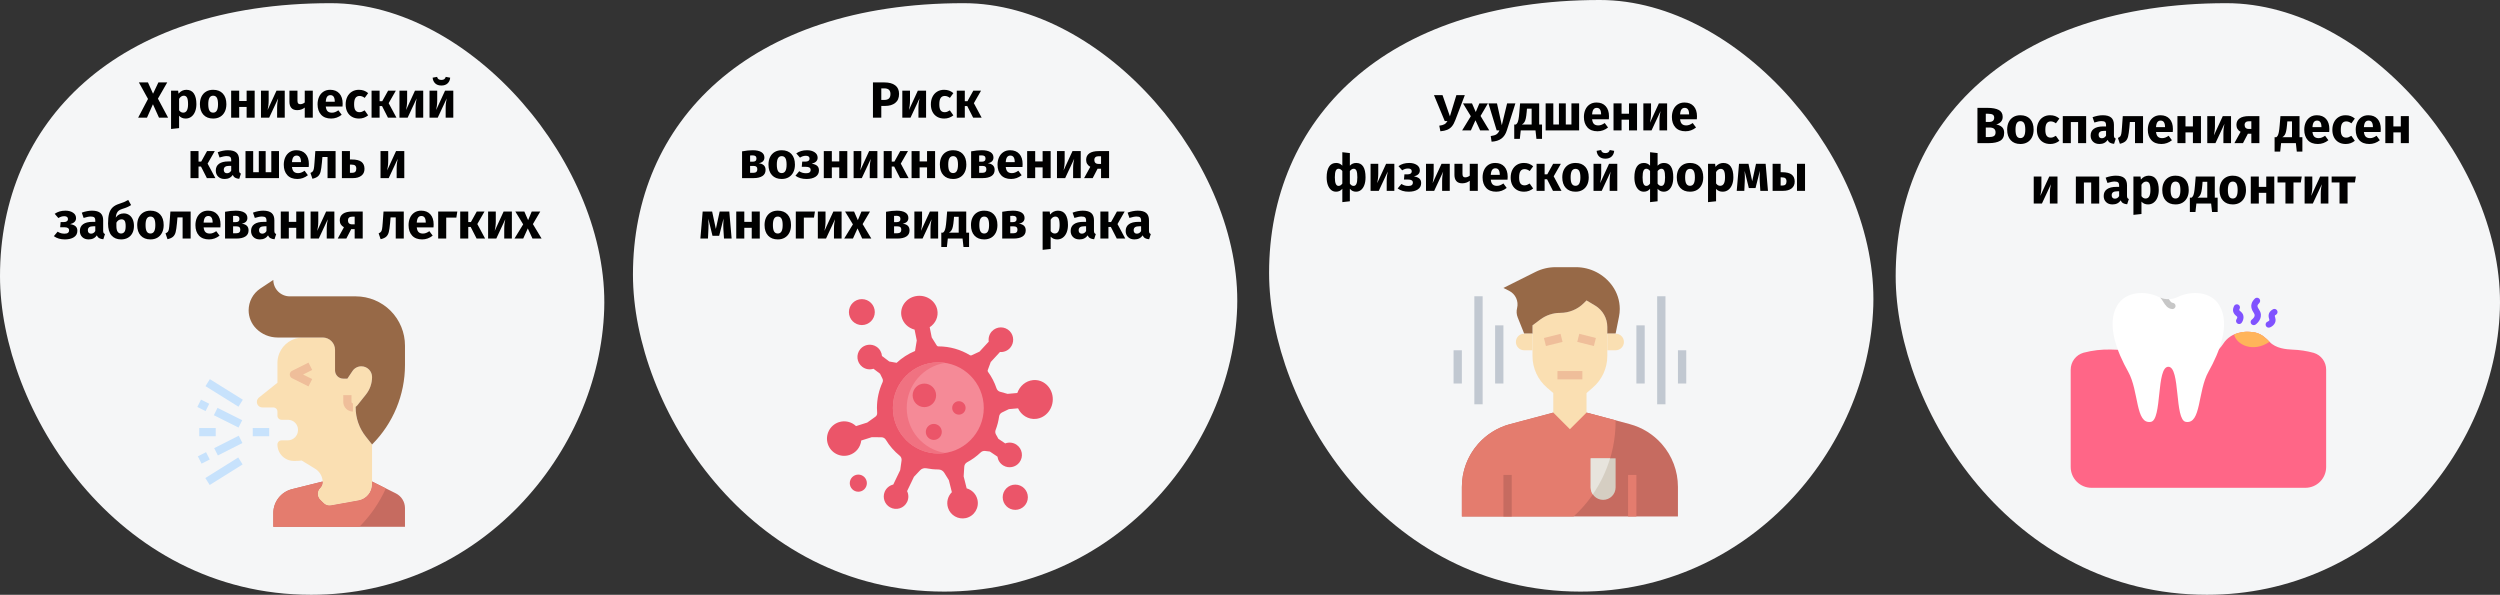 <?xml version="1.0" encoding="UTF-8"?>
<svg xmlns="http://www.w3.org/2000/svg" xmlns:xlink="http://www.w3.org/1999/xlink" width="786px" height="187px" viewBox="0 0 786 187" version="1.1">
  <rect x="0" y="0" width="786" height="187" fill="#333333" stroke="none"/>
  <title>Group 16@2x</title>
  <g id="Page-1" stroke="none" stroke-width="1" fill="none" fill-rule="evenodd">
    <g id="vorlage" transform="translate(-123, -2588)">
      <g id="Group-16" transform="translate(123, 2588)">
        <g id="rauchen-folgen" transform="translate(0, 0)" fill-rule="nonzero">
          <g id="Oval-Copy-2-Clipped" transform="translate(0, 1)" fill="#F5F6F7">
            <path d="M97.864,186 C150.74,186 188.482,141.387 189.963,96.243 C191.444,51.099 148.284,0 103.966,0 C36.01,0 0,37.829 0,85.794 C0,127.513 36.292,186 97.864,186 Z" id="Oval-Copy-2"></path>
          </g>
          <g id="Group" transform="translate(62.042, 88)">
            <path d="M54.936,63.386 L62.426,67.125 C64.179,68.002 65.286,69.795 65.284,71.756 L65.284,77.616 L23.889,77.616 L23.889,73.321 C23.889,69.762 26.31,66.659 29.762,65.792 L39.412,63.386 L39.412,63.606 C39.413,64.296 39.138,64.957 38.649,65.443 C37.646,66.452 37.646,68.082 38.649,69.091 L39.749,70.191 C40.349,70.789 41.205,71.054 42.038,70.902 L50.693,69.337 C53.153,68.887 54.939,66.741 54.936,64.24 L54.936,63.386 Z" id="Path" fill="#C66B60"></path>
            <path d="M54.936,51.744 L54.936,64.24 C54.939,66.741 53.153,68.887 50.693,69.337 L42,70.902 C41.166,71.054 40.311,70.789 39.71,70.191 L38.61,69.091 C37.607,68.082 37.607,66.452 38.61,65.443 C39.114,64.964 39.403,64.302 39.412,63.606 C39.41,61.865 38.497,60.251 37.006,59.35 L32.763,56.763 L32.828,56.763 C32.013,56.918 31.185,56.918 30.357,56.918 C27.5,56.918 25.183,54.602 25.183,51.744 C25.183,51.03 25.762,50.45 26.476,50.45 L28.417,50.45 C29.277,50.45 30.101,50.108 30.708,49.499 C31.315,48.889 31.654,48.063 31.651,47.203 L31.651,47.113 C31.651,46.28 31.319,45.482 30.729,44.895 C30.14,44.307 29.34,43.979 28.507,43.982 L26.476,43.982 C25.762,43.982 25.183,43.403 25.183,42.689 L25.183,41.395 C25.183,40.681 24.604,40.102 23.889,40.102 L20.461,40.102 C19.997,40.105 19.551,39.922 19.223,39.594 C18.894,39.266 18.711,38.819 18.715,38.355 C18.717,37.822 18.96,37.319 19.375,36.984 L25.183,32.34 L25.183,26.118 C25.183,25.099 25.376,24.089 25.752,23.143 C26.969,20.102 29.915,18.109 33.19,18.11 L39.412,18.11 C41.556,18.11 43.293,19.848 43.293,21.991 L43.293,28.459 C43.293,29.888 44.452,31.046 45.88,31.046 L47.174,31.046 L48.765,28.666 C49.387,27.731 50.436,27.168 51.559,27.166 C53.424,27.166 54.936,28.677 54.936,30.542 C54.935,32.546 54.25,34.49 52.995,36.053 L50.292,39.442 C50.143,39.62 49.964,39.769 49.761,39.882 L49.761,40.102 C49.759,43.45 50.9,46.7 52.995,49.312 L54.936,51.744 Z" id="Path" fill="#FADFB2"></path>
            <path d="M54.936,51.744 C61.56,45.118 65.282,36.134 65.285,26.765 L65.285,20.698 C65.295,16.577 63.666,12.621 60.757,9.702 C57.854,6.809 53.924,5.181 49.826,5.174 L29.064,5.174 C26.206,5.174 23.889,2.858 23.889,4.59578994e-15 L19.763,2.742 C17.495,4.265 16.133,6.815 16.128,9.547 C16.128,11.715 16.989,13.795 18.521,15.329 C20.288,17.098 22.682,18.098 25.183,18.11 L39.412,18.11 C41.556,18.11 43.293,19.848 43.293,21.991 L43.293,28.459 C43.293,29.888 44.452,31.046 45.88,31.046 L47.174,31.046 L48.765,28.666 C49.387,27.731 50.436,27.168 51.559,27.166 C53.424,27.166 54.936,28.677 54.936,30.542 C54.935,32.546 54.25,34.49 52.995,36.053 L50.292,39.442 C50.148,39.619 49.973,39.769 49.774,39.882 L49.774,40.102 C49.772,43.45 50.913,46.7 53.008,49.312 L54.936,51.744 Z" id="Path" fill="#976947"></path>
            <path d="M48.92,41.395 C48.114,41.395 47.341,41.075 46.771,40.505 C46.201,39.935 45.88,39.161 45.88,38.355 L45.88,36.221 L48.468,36.221 L48.468,38.355 C48.468,38.605 48.67,38.808 48.92,38.808 L48.92,41.395 Z" id="Path" fill="#EFBE9A"></path>
            <path d="M34.95,33.491 L29.775,30.904 C29.34,30.685 29.065,30.24 29.064,29.753 C29.06,29.261 29.336,28.81 29.775,28.589 L34.95,26.001 L36.114,28.317 L33.242,29.753 L36.114,31.176 L34.95,33.491 Z" id="Path" fill="#EFBE9A"></path>
            <g id="Path" transform="translate(0, 31.206)" fill="#C7E2FC">
              <polygon transform="translate(8.432, 4.332) rotate(-58.055) translate(-8.432, -4.332) " points="7.136 -1.777 9.728 -1.777 9.728 10.442 7.136 10.442"></polygon>
              <polygon transform="translate(8.372, 28.947) rotate(-32.005) translate(-8.372, -28.947) " points="2.273 27.654 14.472 27.654 14.472 30.241 2.273 30.241"></polygon>
              <polygon transform="translate(9.646, 12.123) rotate(-63.435) translate(-9.646, -12.123) " points="8.353 7.785 10.939 7.785 10.939 16.461 8.353 16.461"></polygon>
              <polygon transform="translate(1.873, 8.243) rotate(-63.435) translate(-1.873, -8.243) " points="0.581 6.795 3.166 6.795 3.166 9.691 0.581 9.691"></polygon>
              <polygon transform="translate(9.738, 20.884) rotate(-26.822) translate(-9.738, -20.884) " points="5.41 19.594 14.066 19.594 14.066 22.174 5.41 22.174"></polygon>
              <polygon transform="translate(2.034, 24.762) rotate(-26.822) translate(-2.034, -24.762) " points="0.589 23.471 3.479 23.471 3.479 26.052 0.589 26.052"></polygon>
              <polygon points="17.421 15.364 22.596 15.364 22.596 17.951 17.421 17.951"></polygon>
              <polygon points="0.604 15.364 5.779 15.364 5.779 17.951 0.604 17.951"></polygon>
            </g>
            <path d="M59.269,65.56 L54.936,63.386 L54.936,64.24 C54.939,66.741 53.153,68.887 50.693,69.337 L42,70.902 C41.166,71.054 40.311,70.789 39.71,70.191 L38.61,69.091 C37.607,68.082 37.607,66.452 38.61,65.443 C39.114,64.964 39.403,64.302 39.412,63.606 L39.412,63.386 L29.762,65.792 C26.31,66.659 23.889,69.762 23.889,73.321 L23.889,77.616 L50.951,77.616 C54.428,74.132 57.246,70.047 59.269,65.56 L59.269,65.56 Z" id="Path" fill="#E47C6E"></path>
          </g>
          <g id="Oval-Copy-10-Clipped" transform="translate(399, 0)" fill="#F5F6F7">
            <path d="M97.864,186 C150.74,186 188.482,141.387 189.963,96.243 C191.444,51.099 148.284,0 103.966,0 C36.01,0 0,37.829 0,85.794 C0,127.513 36.292,186 97.864,186 Z" id="Oval-Copy-10"></path>
          </g>
          <g id="Group" transform="translate(457, 84)">
            <path d="M41.804,45.723 L55.39,49.342 C59.305,50.388 62.82,52.576 65.488,55.625 C68.749,59.344 70.546,64.122 70.544,69.068 L70.544,78.382 L2.613,78.382 L2.613,69.068 C2.611,64.122 4.408,59.344 7.668,55.625 C10.337,52.576 13.852,50.388 17.767,49.342 L31.353,45.723" id="Path" fill="#C66B60"></path>
            <path d="M50.948,48.44 L50.948,48.153 L41.804,45.723 L31.353,45.723 L17.767,49.342 C8.833,51.73 2.618,59.821 2.613,69.068 L2.613,78.382 L37.741,78.382 C46.16,70.704 50.954,59.834 50.948,48.44 L50.948,48.44 Z" id="Path" fill="#E47C6E"></path>
            <path d="M48.336,18.812 C48.339,16.057 46.895,13.503 44.534,12.084 L41.804,10.451 L40.955,11.3 C38.992,13.268 36.327,14.372 33.548,14.37 C31.276,14.368 29.065,15.106 27.251,16.473 L24.821,18.289 L24.821,27.956 C24.817,31.773 26.483,35.4 29.38,37.885 L31.353,39.57 L31.353,45.723 L36.578,50.948 L41.804,45.723 L41.804,39.583 L43.75,37.885 C46.65,35.411 48.325,31.794 48.336,27.982 L48.336,18.812 Z" id="Path" fill="#FADFB2"></path>
            <path d="M50.948,20.902 L52.006,15.585 C52.173,14.781 52.256,13.963 52.255,13.142 C52.256,10.542 51.443,8.006 49.929,5.892 C47.285,2.194 43.019,-0 38.473,1.16028762e-15 L32.058,1.16028762e-15 C29.872,0.001 27.716,0.511 25.762,1.489 L15.676,6.532 L17.466,7.433 C19.473,8.433 20.516,10.692 19.974,12.868 C19.724,13.843 19.793,14.873 20.17,15.807 L22.208,20.902 L24.821,20.902 L24.821,18.289 L27.251,16.473 C29.065,15.106 31.276,14.368 33.548,14.37 C36.327,14.372 38.992,13.268 40.955,11.3 L41.804,10.451 L44.534,12.084 C46.895,13.503 48.339,16.057 48.336,18.812 L48.336,20.902 L50.948,20.902 Z" id="Path" fill="#976947"></path>
            <path d="M48.336,20.902 L50.948,20.902 C52.391,20.902 53.561,22.072 53.561,23.515 C53.561,24.958 52.391,26.127 50.948,26.127 L48.336,26.127" id="Path" fill="#FADFB2"></path>
            <path d="M24.821,20.902 L22.208,20.902 C20.765,20.902 19.596,22.072 19.596,23.515 C19.596,24.958 20.765,26.127 22.208,26.127 L24.821,26.127" id="Path" fill="#FADFB2"></path>
            <polygon id="Path" fill="#C66B60" points="15.676 65.318 18.289 65.318 18.289 78.382 15.676 78.382"></polygon>
            <polygon id="Path" fill="#E47C6E" points="54.867 65.318 57.48 65.318 57.48 78.382 54.867 78.382"></polygon>
            <path d="M43.11,60.093 L50.948,60.093 L50.948,69.237 C50.948,71.402 49.194,73.157 47.029,73.157 C44.865,73.157 43.11,71.402 43.11,69.237 L43.11,60.093 Z" id="Path" fill="#D5CEC2"></path>
            <path d="M43.11,60.093 L43.11,69.237 C43.108,70.019 43.34,70.783 43.776,71.432 C46.167,67.958 48.001,64.133 49.211,60.093 L43.11,60.093 Z" id="Path" fill="#E7E4DD"></path>
            <polygon id="Path" fill="#EFBE9A" transform="translate(31.338, 22.873) rotate(-14.008) translate(-31.338, -22.873) " points="28.648 21.567 34.029 21.567 34.029 24.179 28.648 24.179"></polygon>
            <polygon id="Path" fill="#EFBE9A" transform="translate(41.821, 22.873) rotate(-75.936) translate(-41.821, -22.873) " points="40.514 20.181 43.127 20.181 43.127 25.564 40.514 25.564"></polygon>
            <polygon id="Path" fill="#EFBE9A" points="32.659 32.659 40.497 32.659 40.497 35.272 32.659 35.272"></polygon>
            <g id="Path" transform="translate(0, 9.145)" fill="#C1C8D1">
              <polygon points="57.48 9.145 60.093 9.145 60.093 27.434 57.48 27.434"></polygon>
              <polygon points="70.544 16.983 73.157 16.983 73.157 27.434 70.544 27.434"></polygon>
              <polygon points="64.012 0 66.625 0 66.625 33.966 64.012 33.966"></polygon>
              <polygon points="13.064 9.145 15.676 9.145 15.676 27.434 13.064 27.434"></polygon>
              <polygon points="0 16.983 2.613 16.983 2.613 27.434 0 27.434"></polygon>
              <polygon points="6.532 0 9.145 0 9.145 33.966 6.532 33.966"></polygon>
            </g>
          </g>
          <g id="Oval-Copy-4-Clipped" transform="translate(199, 1)" fill="#F5F6F7">
            <path d="M97.864,185 C150.74,185 188.482,140.627 189.963,95.726 C191.444,50.825 148.284,0 103.966,0 C36.01,0 0,37.626 0,85.332 C0,126.828 36.292,185 97.864,185 Z" id="Oval-Copy-4"></path>
          </g>
          <g id="Group" transform="translate(260, 93)">
            <g id="XMLID_107_" fill="#EB5569">
              <path d="M70.981,32.025 C71.24,35.39 68.879,38.377 65.71,38.695 C63.284,38.939 61.089,37.548 60.075,35.375 L57.198,35.629 L55.027,36.68 C54.53,36.919 54.196,37.395 54.12,37.942 C53.915,39.415 53.543,40.835 53.025,42.183 C52.85,42.64 52.88,43.15 53.119,43.576 L53.893,44.963 L56.044,46.41 C57.178,45.975 58.498,46.08 59.584,46.81 C61.424,48.048 61.865,50.597 60.497,52.391 C59.319,53.937 57.128,54.361 55.461,53.368 C54.398,52.736 53.757,51.687 53.6,50.566 L51.216,48.964 L49.715,48.78 C49.2,48.717 48.687,48.895 48.312,49.254 C47.046,50.464 45.616,51.502 44.061,52.334 C43.538,52.613 43.202,53.149 43.166,53.741 L42.975,56.788 L43.919,60.542 C45.525,60.992 46.852,62.269 47.289,64.005 C47.948,66.631 46.322,69.294 43.67,69.886 C41.277,70.421 38.823,69.022 38.062,66.685 C37.47,64.86 38.014,62.974 39.265,61.741 L38.317,57.965 L36.853,55.606 C36.461,54.973 35.766,54.598 35.022,54.599 C35.017,54.599 35.014,54.599 35.01,54.599 C33.728,54.599 32.474,54.472 31.261,54.232 C30.538,54.088 29.792,54.317 29.285,54.854 L27.351,56.9 L25.186,61.405 C25.693,62.438 25.738,63.685 25.202,64.803 C24.238,66.807 21.779,67.603 19.814,66.495 C18.132,65.545 17.404,63.447 18.136,61.654 C18.636,60.432 19.672,59.615 20.844,59.342 L23.023,54.808 L23.451,51.765 C23.528,51.204 23.314,50.638 22.875,50.283 C21.142,48.873 19.656,47.17 18.494,45.248 C18.205,44.771 17.686,44.481 17.13,44.477 L14.1,44.447 L10.782,45.493 C10.549,47.562 9.137,49.4 7.03,50.064 C4.199,50.957 1.183,49.397 0.265,46.576 C-0.654,43.757 0.898,40.673 3.707,39.742 C5.673,39.089 7.739,39.631 9.137,40.964 L12.658,39.853 L15.229,38.015 C15.612,37.743 15.815,37.288 15.777,36.821 C15.735,36.302 15.713,35.779 15.713,35.25 C15.713,32.376 16.343,29.648 17.468,27.195 C17.632,26.835 17.628,26.42 17.455,26.065 L16.693,24.503 L14.626,22.938 C13.468,23.31 12.157,23.132 11.113,22.343 C9.343,21.004 9.044,18.434 10.51,16.719 C11.771,15.243 13.982,14.94 15.593,16.024 C16.618,16.715 17.201,17.796 17.295,18.925 L19.587,20.658 L21.896,21.071 C23.577,19.506 25.536,18.238 27.688,17.35 L28.23,14.047 L27.546,10.635 C25.521,10.112 23.877,8.557 23.435,6.482 C22.81,3.551 24.819,0.696 27.923,0.107 C31.025,-0.482 34.046,1.415 34.67,4.346 C35.138,6.539 34.131,8.689 32.294,9.879 L32.94,13.096 L34.527,15.635 C34.631,15.801 34.812,15.901 35.007,15.901 L35.01,15.901 C38.644,15.901 42.046,16.915 44.952,18.675 C45.112,18.77 45.308,18.784 45.476,18.704 L47.961,17.549 L50.863,14.402 C50.688,13.274 51.009,12.078 51.843,11.175 C53.349,9.542 55.928,9.501 57.484,11.134 C58.848,12.566 58.901,14.851 57.606,16.346 C56.768,17.314 55.565,17.761 54.389,17.673 L51.488,20.82 L50.546,23.362 C50.48,23.538 50.51,23.735 50.619,23.888 C51.764,25.462 52.677,27.217 53.307,29.1 C53.481,29.617 53.891,30.02 54.416,30.168 L56.775,30.831 L59.84,30.559 C60.592,28.386 62.469,26.742 64.774,26.51 C67.943,26.191 70.723,28.661 70.981,32.025 L70.981,32.025 Z" id="Path"></path>
            </g>
            <g id="XMLID_8_" transform="translate(20.721, 20.923)" fill="#F58A97">
              <ellipse id="Oval" cx="14.289" cy="14.328" rx="14.289" ry="14.328"></ellipse>
            </g>
            <path d="M25.076,35.25 C25.076,28.08 30.33,22.139 37.188,21.088 C36.478,20.979 35.75,20.923 35.01,20.923 C27.118,20.923 20.721,27.337 20.721,35.25 C20.721,43.163 27.118,49.578 35.01,49.578 C35.75,49.578 36.478,49.521 37.188,49.412 C30.33,48.361 25.076,42.421 25.076,35.25 Z" id="Path" fill="#F07281"></path>
            <g id="Oval" transform="translate(6.899, 1.043)" fill="#EB5569">
              <ellipse cx="4.069" cy="4.08" rx="4.069" ry="4.08"></ellipse>
              <ellipse cx="2.957" cy="57.862" rx="2.688" ry="2.695"></ellipse>
              <ellipse cx="52.305" cy="62.289" rx="3.959" ry="3.969"></ellipse>
              <ellipse cx="23.725" cy="30.256" rx="3.691" ry="3.701"></ellipse>
              <ellipse cx="26.688" cy="41.751" rx="2.512" ry="2.519"></ellipse>
              <ellipse cx="34.576" cy="34.208" rx="2.11" ry="2.115"></ellipse>
            </g>
          </g>
          <g id="Oval-Copy-3-Clipped" transform="translate(596, 1)" fill="#F5F6F7">
            <path d="M97.864,186 C150.74,186 188.482,141.387 189.963,96.243 C191.444,51.099 148.284,0 103.966,0 C36.01,0 0,37.829 0,85.794 C0,127.513 36.292,186 97.864,186 Z" id="Oval-Copy-3"></path>
          </g>
          <g id="Group" transform="translate(651.026, 92.125)">
            <path d="M80.316,24.095 L80.316,54.703 C80.316,56.437 79.627,58.1 78.401,59.326 C77.175,60.553 75.511,61.241 73.777,61.241 L6.538,61.241 C4.804,61.241 3.141,60.553 1.915,59.326 C0.688,58.1 3.60822483e-16,56.437 3.60822483e-16,54.703 L3.60822483e-16,24.095 C0.008,21.619 1.655,19.447 4.037,18.771 C6.865,18.025 9.787,17.688 12.711,17.772 C13.41,17.778 14.115,17.804 14.827,17.844 C19.918,18.186 24.958,19.064 29.864,20.463 C31.944,20.961 34.06,21.293 36.193,21.456 C40.084,21.849 43.939,20.433 46.65,17.615 C47.125,17.115 47.556,16.576 47.937,16.002 C47.95,15.976 47.97,15.949 47.983,15.923 C48.55,15.049 49.285,14.297 50.145,13.709 C50.526,13.452 50.928,13.227 51.347,13.036 C52.032,12.725 52.754,12.501 53.496,12.37 C53.666,12.337 53.842,12.311 54.012,12.285 C54.299,12.246 54.587,12.22 54.867,12.207 C55.096,12.194 55.318,12.187 55.54,12.187 C56.236,12.187 56.931,12.244 57.617,12.357 C57.748,12.376 57.879,12.403 58.003,12.429 C58.127,12.455 58.257,12.488 58.382,12.527 C59.235,12.781 60.034,13.191 60.74,13.735 C61.378,14.213 61.97,14.748 62.51,15.335 C64.541,17.478 67.814,17.7 69.714,17.798 C71.982,17.875 74.234,18.217 76.423,18.817 C78.744,19.523 80.326,21.669 80.316,24.095 L80.316,24.095 Z" id="Path" fill="#FF6687"></path>
            <g id="Path" transform="translate(51.029, 1.485)" fill="#8052FF">
              <path d="M1.931,8.264 C1.562,8.262 1.225,8.053 1.06,7.723 C0.894,7.393 0.928,6.999 1.147,6.702 C1.207,6.616 1.523,6.135 1.224,5.894 C0.636,5.42 -0.592,4.432 0.336,2.596 C0.58,2.113 1.169,1.919 1.652,2.163 C2.135,2.407 2.329,2.997 2.085,3.48 C1.872,3.9 1.872,3.9 2.453,4.368 C3.766,5.425 3.334,7.039 2.722,7.866 C2.537,8.117 2.243,8.265 1.931,8.264 L1.931,8.264 Z"></path>
              <path d="M11.229,9.406 C10.751,9.407 10.343,9.063 10.262,8.592 C10.181,8.121 10.452,7.66 10.902,7.502 C11.001,7.465 11.531,7.241 11.419,6.877 C11.196,6.153 10.733,4.648 12.529,3.647 C12.836,3.471 13.213,3.473 13.517,3.653 C13.821,3.833 14.004,4.163 13.997,4.516 C13.99,4.869 13.793,5.191 13.482,5.359 C13.07,5.588 13.07,5.588 13.286,6.301 C13.782,7.913 12.519,9.008 11.55,9.35 C11.447,9.386 11.338,9.405 11.229,9.406 L11.229,9.406 Z"></path>
              <path d="M6.525,8.616 C6.098,8.616 5.719,8.339 5.59,7.931 C5.461,7.524 5.612,7.079 5.962,6.834 C6.173,6.682 7.221,5.854 6.623,4.925 C5.976,3.918 4.894,2.233 6.862,0.284 C7.111,0.037 7.472,-0.058 7.81,0.035 C8.148,0.127 8.411,0.392 8.5,0.731 C8.588,1.07 8.49,1.43 8.241,1.676 C7.51,2.4 7.514,2.687 8.272,3.866 C9.578,5.906 8.069,7.749 7.087,8.439 C6.923,8.554 6.726,8.616 6.525,8.616 L6.525,8.616 Z"></path>
            </g>
            <path d="M62.51,15.335 C57.519,18.771 52.235,16.452 51.347,13.036 C52.032,12.725 52.754,12.501 53.496,12.37 C53.666,12.337 53.842,12.311 54.012,12.285 C54.299,12.246 54.587,12.22 54.867,12.207 C55.096,12.194 55.318,12.187 55.54,12.187 C56.236,12.187 56.931,12.244 57.617,12.357 C57.748,12.376 57.879,12.403 58.003,12.429 C58.127,12.455 58.257,12.488 58.382,12.527 C59.235,12.781 60.034,13.191 60.74,13.735 C61.378,14.213 61.97,14.748 62.51,15.335 L62.51,15.335 Z" id="Path" fill="#FFB45A"></path>
            <path d="M60.74,13.735 C57.624,15.806 54.136,14.48 53.496,12.37 C53.666,12.337 53.842,12.311 54.012,12.285 C54.345,12.239 54.678,12.213 54.998,12.2 C55.181,12.194 55.364,12.187 55.54,12.187 C56.236,12.187 56.931,12.244 57.617,12.357 C57.875,12.397 58.131,12.454 58.382,12.527 C59.235,12.781 60.034,13.191 60.74,13.735 L60.74,13.735 Z" id="Path" fill="#FFB45A"></path>
            <path d="M43.332,24.722 C39.883,30.849 41.085,41.339 36.186,40.509 C32.607,39.908 34.527,23.187 30.7,23.187 C26.872,23.187 28.786,39.908 25.206,40.509 C20.307,41.339 21.509,30.849 18.061,24.722 C14.612,18.595 11.137,9.914 14.612,3.944 C17.264,-0.602 23.541,-0.798 27.688,1.24 C27.832,1.312 27.982,1.377 28.133,1.436 C29.934,2.164 31.959,2.092 33.704,1.24 C37.852,-0.798 44.129,-0.602 46.781,3.944 C50.256,9.914 46.781,18.595 43.332,24.722 Z" id="Path" fill="#FFFFFF"></path>
            <path d="M32.966,4.159 C32.916,4.659 32.495,5.04 31.993,5.041 L31.895,5.041 C30.412,4.891 29.726,3.781 29.119,2.801 C28.844,2.309 28.513,1.851 28.133,1.436 C29.004,1.794 29.941,1.963 30.883,1.932 C31.372,2.716 31.64,3.042 32.084,3.088 C32.622,3.143 33.016,3.621 32.966,4.159 L32.966,4.159 Z" id="Path" fill="#C7C7C7"></path>
          </g>
        </g>
        <g id="Хронический-кашель-и" transform="translate(16.932, 24.168)" fill="#000000" fill-rule="nonzero">
          <polygon id="Path" points="32.72 6.848 35.92 12.832 33.056 12.832 31.152 8.608 29.28 12.832 26.496 12.832 29.6 6.944 26.736 1.744 29.584 1.744 31.184 5.296 32.864 1.744 35.648 1.744"></polygon>
          <path d="M41.648,4.064 C42.715,4.064 43.509,4.459 44.032,5.248 C44.555,6.037 44.816,7.141 44.816,8.56 C44.816,9.435 44.68,10.216 44.408,10.904 C44.136,11.592 43.744,12.131 43.232,12.52 C42.72,12.909 42.123,13.104 41.44,13.104 C40.587,13.104 39.899,12.811 39.376,12.224 L39.376,16.112 L36.848,16.384 L36.848,4.336 L39.072,4.336 L39.2,5.28 C39.531,4.864 39.909,4.557 40.336,4.36 C40.763,4.163 41.2,4.064 41.648,4.064 Z M40.672,11.248 C41.685,11.248 42.192,10.363 42.192,8.592 C42.192,7.589 42.08,6.893 41.856,6.504 C41.632,6.115 41.296,5.92 40.848,5.92 C40.56,5.92 40.291,6.005 40.04,6.176 C39.789,6.347 39.568,6.592 39.376,6.912 L39.376,10.496 C39.717,10.997 40.149,11.248 40.672,11.248 Z" id="Shape"></path>
          <path d="M50.08,4.064 C51.381,4.064 52.4,4.461 53.136,5.256 C53.872,6.051 54.24,7.163 54.24,8.592 C54.24,9.499 54.072,10.291 53.736,10.968 C53.4,11.645 52.92,12.171 52.296,12.544 C51.672,12.917 50.933,13.104 50.08,13.104 C48.789,13.104 47.773,12.707 47.032,11.912 C46.291,11.117 45.92,10.005 45.92,8.576 C45.92,7.669 46.088,6.877 46.424,6.2 C46.76,5.523 47.24,4.997 47.864,4.624 C48.488,4.251 49.227,4.064 50.08,4.064 Z M50.08,5.92 C49.568,5.92 49.184,6.136 48.928,6.568 C48.672,7 48.544,7.669 48.544,8.576 C48.544,9.504 48.669,10.181 48.92,10.608 C49.171,11.035 49.557,11.248 50.08,11.248 C50.592,11.248 50.976,11.032 51.232,10.6 C51.488,10.168 51.616,9.499 51.616,8.592 C51.616,7.664 51.491,6.987 51.24,6.56 C50.989,6.133 50.603,5.92 50.08,5.92 Z" id="Shape"></path>
          <polygon id="Path" points="60.608 12.832 60.608 9.456 58.272 9.456 58.272 12.832 55.744 12.832 55.744 4.336 58.272 4.336 58.272 7.584 60.608 7.584 60.608 4.336 63.136 4.336 63.136 12.832"></polygon>
          <path d="M72.592,12.832 L70.192,12.832 L70.192,9.808 C70.192,9.211 70.224,8.645 70.288,8.112 C70.352,7.579 70.432,7.131 70.528,6.768 L67.696,12.832 L65.12,12.832 L65.12,4.336 L67.536,4.336 L67.536,7.408 C67.536,7.973 67.501,8.528 67.432,9.072 C67.363,9.616 67.285,10.064 67.2,10.416 L70,4.336 L72.592,4.336 L72.592,12.832 Z" id="Path"></path>
          <path d="M81.408,4.336 L81.408,12.832 L78.88,12.832 L78.88,9.648 C78.581,9.904 78.227,10.104 77.816,10.248 C77.405,10.392 76.971,10.464 76.512,10.464 C75.691,10.464 75.077,10.232 74.672,9.768 C74.267,9.304 74.064,8.656 74.064,7.824 L74.064,4.336 L76.592,4.336 L76.592,7.504 C76.592,7.899 76.664,8.179 76.808,8.344 C76.952,8.509 77.168,8.592 77.456,8.592 C77.712,8.592 77.968,8.541 78.224,8.44 C78.48,8.339 78.699,8.208 78.88,8.048 L78.88,4.336 L81.408,4.336 Z" id="Path"></path>
          <path d="M90.8,8.416 C90.8,8.768 90.784,9.072 90.752,9.328 L85.488,9.328 C85.573,10.043 85.776,10.544 86.096,10.832 C86.416,11.12 86.859,11.264 87.424,11.264 C87.765,11.264 88.096,11.203 88.416,11.08 C88.736,10.957 89.083,10.768 89.456,10.512 L90.496,11.92 C89.504,12.709 88.4,13.104 87.184,13.104 C85.808,13.104 84.752,12.699 84.016,11.888 C83.28,11.077 82.912,9.989 82.912,8.624 C82.912,7.76 83.067,6.984 83.376,6.296 C83.685,5.608 84.139,5.064 84.736,4.664 C85.333,4.264 86.048,4.064 86.88,4.064 C88.107,4.064 89.067,4.448 89.76,5.216 C90.453,5.984 90.8,7.051 90.8,8.416 Z M88.32,7.696 C88.299,6.395 87.84,5.744 86.944,5.744 C86.507,5.744 86.168,5.904 85.928,6.224 C85.688,6.544 85.541,7.072 85.488,7.808 L88.32,7.808 L88.32,7.696 Z" id="Shape"></path>
          <path d="M95.904,4.064 C96.491,4.064 97.019,4.149 97.488,4.32 C97.957,4.491 98.4,4.752 98.816,5.104 L97.728,6.608 C97.195,6.203 96.656,6 96.112,6 C95.547,6 95.12,6.208 94.832,6.624 C94.544,7.04 94.4,7.712 94.4,8.64 C94.4,9.536 94.544,10.171 94.832,10.544 C95.12,10.917 95.536,11.104 96.08,11.104 C96.368,11.104 96.629,11.059 96.864,10.968 C97.099,10.877 97.381,10.731 97.712,10.528 L98.816,12.096 C97.973,12.768 97.019,13.104 95.952,13.104 C95.088,13.104 94.341,12.92 93.712,12.552 C93.083,12.184 92.597,11.667 92.256,11 C91.915,10.333 91.744,9.552 91.744,8.656 C91.744,7.76 91.915,6.965 92.256,6.272 C92.597,5.579 93.083,5.037 93.712,4.648 C94.341,4.259 95.072,4.064 95.904,4.064 Z" id="Path"></path>
          <polygon id="Path" points="107.52 4.336 105.264 8.272 107.712 12.832 105.04 12.832 103.184 9.184 102.416 9.184 102.416 12.832 99.888 12.832 99.888 4.336 102.416 4.336 102.416 7.648 103.248 7.648 105.088 4.336"></polygon>
          <path d="M116.128,12.832 L113.728,12.832 L113.728,9.808 C113.728,9.211 113.76,8.645 113.824,8.112 C113.888,7.579 113.968,7.131 114.064,6.768 L111.232,12.832 L108.656,12.832 L108.656,4.336 L111.072,4.336 L111.072,7.408 C111.072,7.973 111.037,8.528 110.968,9.072 C110.899,9.616 110.821,10.064 110.736,10.416 L113.536,4.336 L116.128,4.336 L116.128,12.832 Z" id="Path"></path>
          <path d="M125.584,12.832 L123.184,12.832 L123.184,9.808 C123.184,9.211 123.216,8.645 123.28,8.112 C123.344,7.579 123.424,7.131 123.52,6.768 L120.688,12.832 L118.112,12.832 L118.112,4.336 L120.528,4.336 L120.528,7.408 C120.528,7.973 120.493,8.528 120.424,9.072 C120.355,9.616 120.277,10.064 120.192,10.416 L122.992,4.336 L125.584,4.336 L125.584,12.832 Z M121.84,2.72 C121.019,2.72 120.371,2.496 119.896,2.048 C119.421,1.6 119.152,1.003 119.088,0.256 L120.48,0 C120.576,0.341 120.733,0.587 120.952,0.736 C121.171,0.885 121.467,0.96 121.84,0.96 C122.213,0.96 122.509,0.885 122.728,0.736 C122.947,0.587 123.109,0.341 123.216,0 L124.608,0.256 C124.544,1.003 124.272,1.6 123.792,2.048 C123.312,2.496 122.661,2.72 121.84,2.72 Z" id="Shape"></path>
          <polygon id="Path" points="50.592 23.336 48.336 27.272 50.784 31.832 48.112 31.832 46.256 28.184 45.488 28.184 45.488 31.832 42.96 31.832 42.96 23.336 45.488 23.336 45.488 26.648 46.32 26.648 48.16 23.336"></polygon>
          <path d="M58.24,29.368 C58.24,29.688 58.285,29.923 58.376,30.072 C58.467,30.221 58.613,30.333 58.816,30.408 L58.288,32.056 C57.765,32.013 57.339,31.899 57.008,31.712 C56.677,31.525 56.421,31.229 56.24,30.824 C55.685,31.677 54.832,32.104 53.68,32.104 C52.837,32.104 52.165,31.859 51.664,31.368 C51.163,30.877 50.912,30.237 50.912,29.448 C50.912,28.52 51.253,27.811 51.936,27.32 C52.619,26.829 53.605,26.584 54.896,26.584 L55.76,26.584 L55.76,26.216 C55.76,25.715 55.653,25.371 55.44,25.184 C55.227,24.997 54.853,24.904 54.32,24.904 C54.043,24.904 53.707,24.944 53.312,25.024 C52.917,25.104 52.512,25.213 52.096,25.352 L51.52,23.688 C52.053,23.485 52.6,23.331 53.16,23.224 C53.72,23.117 54.24,23.064 54.72,23.064 C55.936,23.064 56.827,23.315 57.392,23.816 C57.957,24.317 58.24,25.069 58.24,26.072 L58.24,29.368 Z M54.416,30.296 C54.992,30.296 55.44,30.024 55.76,29.48 L55.76,27.976 L55.136,27.976 C54.56,27.976 54.131,28.077 53.848,28.28 C53.565,28.483 53.424,28.797 53.424,29.224 C53.424,29.565 53.512,29.829 53.688,30.016 C53.864,30.203 54.107,30.296 54.416,30.296 Z" id="Shape"></path>
          <polygon id="Path" points="70.784 23.336 70.784 31.832 60.256 31.832 60.256 23.336 62.672 23.336 62.672 29.976 64.432 29.976 64.432 23.336 66.592 23.336 66.592 29.976 68.368 29.976 68.368 23.336"></polygon>
          <path d="M80.176,27.416 C80.176,27.768 80.16,28.072 80.128,28.328 L74.864,28.328 C74.949,29.043 75.152,29.544 75.472,29.832 C75.792,30.12 76.235,30.264 76.8,30.264 C77.141,30.264 77.472,30.203 77.792,30.08 C78.112,29.957 78.459,29.768 78.832,29.512 L79.872,30.92 C78.88,31.709 77.776,32.104 76.56,32.104 C75.184,32.104 74.128,31.699 73.392,30.888 C72.656,30.077 72.288,28.989 72.288,27.624 C72.288,26.76 72.443,25.984 72.752,25.296 C73.061,24.608 73.515,24.064 74.112,23.664 C74.709,23.264 75.424,23.064 76.256,23.064 C77.483,23.064 78.443,23.448 79.136,24.216 C79.829,24.984 80.176,26.051 80.176,27.416 Z M77.696,26.696 C77.675,25.395 77.216,24.744 76.32,24.744 C75.883,24.744 75.544,24.904 75.304,25.224 C75.064,25.544 74.917,26.072 74.864,26.808 L77.696,26.808 L77.696,26.696 Z" id="Shape"></path>
          <path d="M88.576,23.336 L88.576,31.832 L86.048,31.832 L86.048,25.192 L84.432,25.192 L84.272,27 C84.155,28.248 84.019,29.179 83.864,29.792 C83.709,30.405 83.44,30.888 83.056,31.24 C82.672,31.592 82.085,31.859 81.296,32.04 L80.672,30.2 C81.024,30.04 81.272,29.872 81.416,29.696 C81.56,29.52 81.669,29.237 81.744,28.848 C81.819,28.459 81.888,27.8 81.952,26.872 L82.208,23.336 L88.576,23.336 Z" id="Path"></path>
          <path d="M93.696,25.976 C95.072,25.976 96.077,26.224 96.712,26.72 C97.347,27.216 97.664,27.949 97.664,28.92 C97.664,29.859 97.333,30.579 96.672,31.08 C96.011,31.581 95.141,31.832 94.064,31.832 L90.56,31.832 L90.56,23.336 L93.088,23.336 L93.088,25.976 L93.696,25.976 Z M93.792,30.168 C94.656,30.168 95.088,29.736 95.088,28.872 C95.088,28.435 94.979,28.112 94.76,27.904 C94.541,27.696 94.171,27.592 93.648,27.592 L93.088,27.592 L93.088,30.168 L93.792,30.168 Z" id="Shape"></path>
          <path d="M110.176,31.832 L107.776,31.832 L107.776,28.808 C107.776,28.211 107.808,27.645 107.872,27.112 C107.936,26.579 108.016,26.131 108.112,25.768 L105.28,31.832 L102.704,31.832 L102.704,23.336 L105.12,23.336 L105.12,26.408 C105.12,26.973 105.085,27.528 105.016,28.072 C104.947,28.616 104.869,29.064 104.784,29.416 L107.584,23.336 L110.176,23.336 L110.176,31.832 Z" id="Path"></path>
          <path d="M3.648,42.064 C4.597,42.064 5.389,42.275 6.024,42.696 C6.659,43.117 6.976,43.691 6.976,44.416 C6.976,45.355 6.357,45.984 5.12,46.304 C5.877,46.411 6.445,46.632 6.824,46.968 C7.203,47.304 7.392,47.776 7.392,48.384 C7.392,49.269 7.032,49.944 6.312,50.408 C5.592,50.872 4.64,51.104 3.456,51.104 C2.08,51.104 0.928,50.763 2.84217094e-14,50.08 L1.184,48.672 C1.568,48.907 1.925,49.069 2.256,49.16 C2.587,49.251 2.96,49.296 3.376,49.296 C4.315,49.296 4.784,48.944 4.784,48.24 C4.784,47.6 4.293,47.28 3.312,47.28 L1.984,47.28 L2.128,45.648 L3.12,45.648 C3.536,45.648 3.859,45.565 4.088,45.4 C4.317,45.235 4.432,44.992 4.432,44.672 C4.432,44.384 4.328,44.168 4.12,44.024 C3.912,43.88 3.637,43.808 3.296,43.808 C2.933,43.808 2.608,43.856 2.32,43.952 C2.032,44.048 1.733,44.192 1.424,44.384 L0.256,43.056 C0.736,42.725 1.251,42.477 1.8,42.312 C2.349,42.147 2.965,42.064 3.648,42.064 Z" id="Path"></path>
          <path d="M15.504,48.368 C15.504,48.688 15.549,48.923 15.64,49.072 C15.731,49.221 15.877,49.333 16.08,49.408 L15.552,51.056 C15.029,51.013 14.603,50.899 14.272,50.712 C13.941,50.525 13.685,50.229 13.504,49.824 C12.949,50.677 12.096,51.104 10.944,51.104 C10.101,51.104 9.429,50.859 8.928,50.368 C8.427,49.877 8.176,49.237 8.176,48.448 C8.176,47.52 8.517,46.811 9.2,46.32 C9.883,45.829 10.869,45.584 12.16,45.584 L13.024,45.584 L13.024,45.216 C13.024,44.715 12.917,44.371 12.704,44.184 C12.491,43.997 12.117,43.904 11.584,43.904 C11.307,43.904 10.971,43.944 10.576,44.024 C10.181,44.104 9.776,44.213 9.36,44.352 L8.784,42.688 C9.317,42.485 9.864,42.331 10.424,42.224 C10.984,42.117 11.504,42.064 11.984,42.064 C13.2,42.064 14.091,42.315 14.656,42.816 C15.221,43.317 15.504,44.069 15.504,45.072 L15.504,48.368 Z M11.68,49.296 C12.256,49.296 12.704,49.024 13.024,48.48 L13.024,46.976 L12.4,46.976 C11.824,46.976 11.395,47.077 11.112,47.28 C10.829,47.483 10.688,47.797 10.688,48.224 C10.688,48.565 10.776,48.829 10.952,49.016 C11.128,49.203 11.371,49.296 11.68,49.296 Z" id="Shape"></path>
          <path d="M22,42.928 C22.597,42.928 23.139,43.083 23.624,43.392 C24.109,43.701 24.491,44.152 24.768,44.744 C25.045,45.336 25.184,46.043 25.184,46.864 C25.184,47.728 25.019,48.48 24.688,49.12 C24.357,49.76 23.885,50.251 23.272,50.592 C22.659,50.933 21.947,51.104 21.136,51.104 C19.867,51.104 18.867,50.691 18.136,49.864 C17.405,49.037 17.04,47.776 17.04,46.08 C17.04,44.843 17.144,43.829 17.352,43.04 C17.56,42.251 17.917,41.603 18.424,41.096 C18.931,40.589 19.643,40.192 20.56,39.904 C21.211,39.701 21.723,39.517 22.096,39.352 C22.469,39.187 22.896,38.965 23.376,38.688 L24.288,40.304 C23.915,40.549 23.523,40.763 23.112,40.944 C22.701,41.125 22.181,41.312 21.552,41.504 C21.083,41.653 20.712,41.827 20.44,42.024 C20.168,42.221 19.952,42.493 19.792,42.84 C19.632,43.187 19.52,43.653 19.456,44.24 C20.064,43.365 20.912,42.928 22,42.928 Z M21.12,49.248 C21.579,49.248 21.936,49.075 22.192,48.728 C22.448,48.381 22.576,47.787 22.576,46.944 C22.576,46.133 22.469,45.571 22.256,45.256 C22.043,44.941 21.717,44.784 21.28,44.784 C20.96,44.784 20.656,44.872 20.368,45.048 C20.08,45.224 19.845,45.488 19.664,45.84 L19.664,46.928 C19.664,47.717 19.792,48.301 20.048,48.68 C20.304,49.059 20.661,49.248 21.12,49.248 Z" id="Shape"></path>
          <path d="M30.368,42.064 C31.669,42.064 32.688,42.461 33.424,43.256 C34.16,44.051 34.528,45.163 34.528,46.592 C34.528,47.499 34.36,48.291 34.024,48.968 C33.688,49.645 33.208,50.171 32.584,50.544 C31.96,50.917 31.221,51.104 30.368,51.104 C29.077,51.104 28.061,50.707 27.32,49.912 C26.579,49.117 26.208,48.005 26.208,46.576 C26.208,45.669 26.376,44.877 26.712,44.2 C27.048,43.523 27.528,42.997 28.152,42.624 C28.776,42.251 29.515,42.064 30.368,42.064 Z M30.368,43.92 C29.856,43.92 29.472,44.136 29.216,44.568 C28.96,45 28.832,45.669 28.832,46.576 C28.832,47.504 28.957,48.181 29.208,48.608 C29.459,49.035 29.845,49.248 30.368,49.248 C30.88,49.248 31.264,49.032 31.52,48.6 C31.776,48.168 31.904,47.499 31.904,46.592 C31.904,45.664 31.779,44.987 31.528,44.56 C31.277,44.133 30.891,43.92 30.368,43.92 Z" id="Shape"></path>
          <path d="M43.008,42.336 L43.008,50.832 L40.48,50.832 L40.48,44.192 L38.864,44.192 L38.704,46 C38.587,47.248 38.451,48.179 38.296,48.792 C38.141,49.405 37.872,49.888 37.488,50.24 C37.104,50.592 36.517,50.859 35.728,51.04 L35.104,49.2 C35.456,49.04 35.704,48.872 35.848,48.696 C35.992,48.52 36.101,48.237 36.176,47.848 C36.251,47.459 36.32,46.8 36.384,45.872 L36.64,42.336 L43.008,42.336 Z" id="Path"></path>
          <path d="M52.4,46.416 C52.4,46.768 52.384,47.072 52.352,47.328 L47.088,47.328 C47.173,48.043 47.376,48.544 47.696,48.832 C48.016,49.12 48.459,49.264 49.024,49.264 C49.365,49.264 49.696,49.203 50.016,49.08 C50.336,48.957 50.683,48.768 51.056,48.512 L52.096,49.92 C51.104,50.709 50,51.104 48.784,51.104 C47.408,51.104 46.352,50.699 45.616,49.888 C44.88,49.077 44.512,47.989 44.512,46.624 C44.512,45.76 44.667,44.984 44.976,44.296 C45.285,43.608 45.739,43.064 46.336,42.664 C46.933,42.264 47.648,42.064 48.48,42.064 C49.707,42.064 50.667,42.448 51.36,43.216 C52.053,43.984 52.4,45.051 52.4,46.416 Z M49.92,45.696 C49.899,44.395 49.44,43.744 48.544,43.744 C48.107,43.744 47.768,43.904 47.528,44.224 C47.288,44.544 47.141,45.072 47.088,45.808 L49.92,45.808 L49.92,45.696 Z" id="Shape"></path>
          <path d="M59.056,46.16 C60.496,46.331 61.216,47.029 61.216,48.256 C61.216,49.12 60.877,49.765 60.2,50.192 C59.523,50.619 58.597,50.832 57.424,50.832 L53.824,50.832 L53.824,42.416 C55.093,42.181 56.213,42.064 57.184,42.064 C58.336,42.064 59.235,42.259 59.88,42.648 C60.525,43.037 60.848,43.611 60.848,44.368 C60.848,44.848 60.696,45.24 60.392,45.544 C60.088,45.848 59.643,46.053 59.056,46.16 Z M57.136,43.68 C56.805,43.68 56.544,43.691 56.352,43.712 L56.352,45.664 L57.248,45.664 C57.6,45.664 57.872,45.581 58.064,45.416 C58.256,45.251 58.352,44.997 58.352,44.656 C58.352,44.005 57.947,43.68 57.136,43.68 Z M57.344,49.168 C58.197,49.168 58.624,48.789 58.624,48.032 C58.624,47.68 58.523,47.419 58.32,47.248 C58.117,47.077 57.797,46.992 57.36,46.992 L56.352,46.992 L56.352,49.168 L57.344,49.168 Z" id="Shape"></path>
          <path d="M69.328,48.368 C69.328,48.688 69.373,48.923 69.464,49.072 C69.555,49.221 69.701,49.333 69.904,49.408 L69.376,51.056 C68.853,51.013 68.427,50.899 68.096,50.712 C67.765,50.525 67.509,50.229 67.328,49.824 C66.773,50.677 65.92,51.104 64.768,51.104 C63.925,51.104 63.253,50.859 62.752,50.368 C62.251,49.877 62,49.237 62,48.448 C62,47.52 62.341,46.811 63.024,46.32 C63.707,45.829 64.693,45.584 65.984,45.584 L66.848,45.584 L66.848,45.216 C66.848,44.715 66.741,44.371 66.528,44.184 C66.315,43.997 65.941,43.904 65.408,43.904 C65.131,43.904 64.795,43.944 64.4,44.024 C64.005,44.104 63.6,44.213 63.184,44.352 L62.608,42.688 C63.141,42.485 63.688,42.331 64.248,42.224 C64.808,42.117 65.328,42.064 65.808,42.064 C67.024,42.064 67.915,42.315 68.48,42.816 C69.045,43.317 69.328,44.069 69.328,45.072 L69.328,48.368 Z M65.504,49.296 C66.08,49.296 66.528,49.024 66.848,48.48 L66.848,46.976 L66.224,46.976 C65.648,46.976 65.219,47.077 64.936,47.28 C64.653,47.483 64.512,47.797 64.512,48.224 C64.512,48.565 64.6,48.829 64.776,49.016 C64.952,49.203 65.195,49.296 65.504,49.296 Z" id="Shape"></path>
          <polygon id="Path" points="76.208 50.832 76.208 47.456 73.872 47.456 73.872 50.832 71.344 50.832 71.344 42.336 73.872 42.336 73.872 45.584 76.208 45.584 76.208 42.336 78.736 42.336 78.736 50.832"></polygon>
          <path d="M88.192,50.832 L85.792,50.832 L85.792,47.808 C85.792,47.211 85.824,46.645 85.888,46.112 C85.952,45.579 86.032,45.131 86.128,44.768 L83.296,50.832 L80.72,50.832 L80.72,42.336 L83.136,42.336 L83.136,45.408 C83.136,45.973 83.101,46.528 83.032,47.072 C82.963,47.616 82.885,48.064 82.8,48.416 L85.6,42.336 L88.192,42.336 L88.192,50.832 Z" id="Path"></path>
          <path d="M97.104,42.336 L97.104,50.832 L94.576,50.832 L94.576,47.872 L93.488,47.872 L91.952,50.832 L89.248,50.832 L91.2,47.28 C90.784,47.056 90.461,46.76 90.232,46.392 C90.003,46.024 89.888,45.595 89.888,45.104 C89.888,44.197 90.227,43.509 90.904,43.04 C91.581,42.571 92.565,42.336 93.856,42.336 L97.104,42.336 Z M94.576,46.368 L94.576,43.952 L93.84,43.952 C93.381,43.952 93.037,44.053 92.808,44.256 C92.579,44.459 92.464,44.747 92.464,45.12 C92.464,45.515 92.573,45.821 92.792,46.04 C93.011,46.259 93.344,46.368 93.792,46.368 L94.576,46.368 Z" id="Shape"></path>
          <path d="M110.016,42.336 L110.016,50.832 L107.488,50.832 L107.488,44.192 L105.872,44.192 L105.712,46 C105.595,47.248 105.459,48.179 105.304,48.792 C105.149,49.405 104.88,49.888 104.496,50.24 C104.112,50.592 103.525,50.859 102.736,51.04 L102.112,49.2 C102.464,49.04 102.712,48.872 102.856,48.696 C103,48.52 103.109,48.237 103.184,47.848 C103.259,47.459 103.328,46.8 103.392,45.872 L103.648,42.336 L110.016,42.336 Z" id="Path"></path>
          <path d="M119.408,46.416 C119.408,46.768 119.392,47.072 119.36,47.328 L114.096,47.328 C114.181,48.043 114.384,48.544 114.704,48.832 C115.024,49.12 115.467,49.264 116.032,49.264 C116.373,49.264 116.704,49.203 117.024,49.08 C117.344,48.957 117.691,48.768 118.064,48.512 L119.104,49.92 C118.112,50.709 117.008,51.104 115.792,51.104 C114.416,51.104 113.36,50.699 112.624,49.888 C111.888,49.077 111.52,47.989 111.52,46.624 C111.52,45.76 111.675,44.984 111.984,44.296 C112.293,43.608 112.747,43.064 113.344,42.664 C113.941,42.264 114.656,42.064 115.488,42.064 C116.715,42.064 117.675,42.448 118.368,43.216 C119.061,43.984 119.408,45.051 119.408,46.416 Z M116.928,45.696 C116.907,44.395 116.448,43.744 115.552,43.744 C115.115,43.744 114.776,43.904 114.536,44.224 C114.296,44.544 114.149,45.072 114.096,45.808 L116.928,45.808 L116.928,45.696 Z" id="Shape"></path>
          <polygon id="Path" points="123.36 50.832 120.832 50.832 120.832 42.336 126.848 42.336 126.544 44.256 123.36 44.256"></polygon>
          <polygon id="Path" points="135.392 42.336 133.136 46.272 135.584 50.832 132.912 50.832 131.056 47.184 130.288 47.184 130.288 50.832 127.76 50.832 127.76 42.336 130.288 42.336 130.288 45.648 131.12 45.648 132.96 42.336"></polygon>
          <path d="M144,50.832 L141.6,50.832 L141.6,47.808 C141.6,47.211 141.632,46.645 141.696,46.112 C141.76,45.579 141.84,45.131 141.936,44.768 L139.104,50.832 L136.528,50.832 L136.528,42.336 L138.944,42.336 L138.944,45.408 C138.944,45.973 138.909,46.528 138.84,47.072 C138.771,47.616 138.693,48.064 138.608,48.416 L141.408,42.336 L144,42.336 L144,50.832 Z" id="Path"></path>
          <polygon id="Path" points="150.608 46.288 153.344 50.832 150.48 50.832 149.008 47.648 147.568 50.832 144.816 50.832 147.552 46.368 145.088 42.336 147.92 42.336 149.104 45.056 150.24 42.336 152.928 42.336"></polygon>
        </g>
        <g id="Риск-возникновения-м" transform="translate(220.2, 25.912)" fill="#000000" fill-rule="nonzero">
          <path d="M57.84,0 C59.301,0 60.437,0.304 61.248,0.912 C62.059,1.52 62.464,2.421 62.464,3.616 C62.464,4.864 62.067,5.805 61.272,6.44 C60.477,7.075 59.413,7.392 58.08,7.392 L56.88,7.392 L56.88,11.088 L54.256,11.088 L54.256,0 L57.84,0 Z M57.856,5.504 C58.475,5.504 58.947,5.357 59.272,5.064 C59.597,4.771 59.76,4.288 59.76,3.616 C59.76,2.453 59.109,1.872 57.808,1.872 L56.88,1.872 L56.88,5.504 L57.856,5.504 Z" id="Shape"></path>
          <path d="M70.96,11.088 L68.56,11.088 L68.56,8.064 C68.56,7.467 68.592,6.901 68.656,6.368 C68.72,5.835 68.8,5.387 68.896,5.024 L66.064,11.088 L63.488,11.088 L63.488,2.592 L65.904,2.592 L65.904,5.664 C65.904,6.229 65.869,6.784 65.8,7.328 C65.731,7.872 65.653,8.32 65.568,8.672 L68.368,2.592 L70.96,2.592 L70.96,11.088 Z" id="Path"></path>
          <path d="M76.624,2.32 C77.211,2.32 77.739,2.405 78.208,2.576 C78.677,2.747 79.12,3.008 79.536,3.36 L78.448,4.864 C77.915,4.459 77.376,4.256 76.832,4.256 C76.267,4.256 75.84,4.464 75.552,4.88 C75.264,5.296 75.12,5.968 75.12,6.896 C75.12,7.792 75.264,8.427 75.552,8.8 C75.84,9.173 76.256,9.36 76.8,9.36 C77.088,9.36 77.349,9.315 77.584,9.224 C77.819,9.133 78.101,8.987 78.432,8.784 L79.536,10.352 C78.693,11.024 77.739,11.36 76.672,11.36 C75.808,11.36 75.061,11.176 74.432,10.808 C73.803,10.44 73.317,9.923 72.976,9.256 C72.635,8.589 72.464,7.808 72.464,6.912 C72.464,6.016 72.635,5.221 72.976,4.528 C73.317,3.835 73.803,3.293 74.432,2.904 C75.061,2.515 75.792,2.32 76.624,2.32 Z" id="Path"></path>
          <polygon id="Path" points="88.24 2.592 85.984 6.528 88.432 11.088 85.76 11.088 83.904 7.44 83.136 7.44 83.136 11.088 80.608 11.088 80.608 2.592 83.136 2.592 83.136 5.904 83.968 5.904 85.808 2.592"></polygon>
          <path d="M18.336,25.416 C19.776,25.587 20.496,26.285 20.496,27.512 C20.496,28.376 20.157,29.021 19.48,29.448 C18.803,29.875 17.877,30.088 16.704,30.088 L13.104,30.088 L13.104,21.672 C14.373,21.437 15.493,21.32 16.464,21.32 C17.616,21.32 18.515,21.515 19.16,21.904 C19.805,22.293 20.128,22.867 20.128,23.624 C20.128,24.104 19.976,24.496 19.672,24.8 C19.368,25.104 18.923,25.309 18.336,25.416 Z M16.416,22.936 C16.085,22.936 15.824,22.947 15.632,22.968 L15.632,24.92 L16.528,24.92 C16.88,24.92 17.152,24.837 17.344,24.672 C17.536,24.507 17.632,24.253 17.632,23.912 C17.632,23.261 17.227,22.936 16.416,22.936 Z M16.624,28.424 C17.477,28.424 17.904,28.045 17.904,27.288 C17.904,26.936 17.803,26.675 17.6,26.504 C17.397,26.333 17.077,26.248 16.64,26.248 L15.632,26.248 L15.632,28.424 L16.624,28.424 Z" id="Shape"></path>
          <path d="M25.568,21.32 C26.869,21.32 27.888,21.717 28.624,22.512 C29.36,23.307 29.728,24.419 29.728,25.848 C29.728,26.755 29.56,27.547 29.224,28.224 C28.888,28.901 28.408,29.427 27.784,29.8 C27.16,30.173 26.421,30.36 25.568,30.36 C24.277,30.36 23.261,29.963 22.52,29.168 C21.779,28.373 21.408,27.261 21.408,25.832 C21.408,24.925 21.576,24.133 21.912,23.456 C22.248,22.779 22.728,22.253 23.352,21.88 C23.976,21.507 24.715,21.32 25.568,21.32 Z M25.568,23.176 C25.056,23.176 24.672,23.392 24.416,23.824 C24.16,24.256 24.032,24.925 24.032,25.832 C24.032,26.76 24.157,27.437 24.408,27.864 C24.659,28.291 25.045,28.504 25.568,28.504 C26.08,28.504 26.464,28.288 26.72,27.856 C26.976,27.424 27.104,26.755 27.104,25.848 C27.104,24.92 26.979,24.243 26.728,23.816 C26.477,23.389 26.091,23.176 25.568,23.176 Z" id="Shape"></path>
          <path d="M33.536,21.32 C34.485,21.32 35.277,21.531 35.912,21.952 C36.547,22.373 36.864,22.947 36.864,23.672 C36.864,24.611 36.245,25.24 35.008,25.56 C35.765,25.667 36.333,25.888 36.712,26.224 C37.091,26.56 37.28,27.032 37.28,27.64 C37.28,28.525 36.92,29.2 36.2,29.664 C35.48,30.128 34.528,30.36 33.344,30.36 C31.968,30.36 30.816,30.019 29.888,29.336 L31.072,27.928 C31.456,28.163 31.813,28.325 32.144,28.416 C32.475,28.507 32.848,28.552 33.264,28.552 C34.203,28.552 34.672,28.2 34.672,27.496 C34.672,26.856 34.181,26.536 33.2,26.536 L31.872,26.536 L32.016,24.904 L33.008,24.904 C33.424,24.904 33.747,24.821 33.976,24.656 C34.205,24.491 34.32,24.248 34.32,23.928 C34.32,23.64 34.216,23.424 34.008,23.28 C33.8,23.136 33.525,23.064 33.184,23.064 C32.821,23.064 32.496,23.112 32.208,23.208 C31.92,23.304 31.621,23.448 31.312,23.64 L30.144,22.312 C30.624,21.981 31.139,21.733 31.688,21.568 C32.237,21.403 32.853,21.32 33.536,21.32 Z" id="Path"></path>
          <polygon id="Path" points="43.664 30.088 43.664 26.712 41.328 26.712 41.328 30.088 38.8 30.088 38.8 21.592 41.328 21.592 41.328 24.84 43.664 24.84 43.664 21.592 46.192 21.592 46.192 30.088"></polygon>
          <path d="M55.648,30.088 L53.248,30.088 L53.248,27.064 C53.248,26.467 53.28,25.901 53.344,25.368 C53.408,24.835 53.488,24.387 53.584,24.024 L50.752,30.088 L48.176,30.088 L48.176,21.592 L50.592,21.592 L50.592,24.664 C50.592,25.229 50.557,25.784 50.488,26.328 C50.419,26.872 50.341,27.32 50.256,27.672 L53.056,21.592 L55.648,21.592 L55.648,30.088 Z" id="Path"></path>
          <polygon id="Path" points="65.264 21.592 63.008 25.528 65.456 30.088 62.784 30.088 60.928 26.44 60.16 26.44 60.16 30.088 57.632 30.088 57.632 21.592 60.16 21.592 60.16 24.904 60.992 24.904 62.832 21.592"></polygon>
          <polygon id="Path" points="71.264 30.088 71.264 26.712 68.928 26.712 68.928 30.088 66.4 30.088 66.4 21.592 68.928 21.592 68.928 24.84 71.264 24.84 71.264 21.592 73.792 21.592 73.792 30.088"></polygon>
          <path d="M79.456,21.32 C80.757,21.32 81.776,21.717 82.512,22.512 C83.248,23.307 83.616,24.419 83.616,25.848 C83.616,26.755 83.448,27.547 83.112,28.224 C82.776,28.901 82.296,29.427 81.672,29.8 C81.048,30.173 80.309,30.36 79.456,30.36 C78.165,30.36 77.149,29.963 76.408,29.168 C75.667,28.373 75.296,27.261 75.296,25.832 C75.296,24.925 75.464,24.133 75.8,23.456 C76.136,22.779 76.616,22.253 77.24,21.88 C77.864,21.507 78.603,21.32 79.456,21.32 Z M79.456,23.176 C78.944,23.176 78.56,23.392 78.304,23.824 C78.048,24.256 77.92,24.925 77.92,25.832 C77.92,26.76 78.045,27.437 78.296,27.864 C78.547,28.291 78.933,28.504 79.456,28.504 C79.968,28.504 80.352,28.288 80.608,27.856 C80.864,27.424 80.992,26.755 80.992,25.848 C80.992,24.92 80.867,24.243 80.616,23.816 C80.365,23.389 79.979,23.176 79.456,23.176 Z" id="Shape"></path>
          <path d="M90.352,25.416 C91.792,25.587 92.512,26.285 92.512,27.512 C92.512,28.376 92.173,29.021 91.496,29.448 C90.819,29.875 89.893,30.088 88.72,30.088 L85.12,30.088 L85.12,21.672 C86.389,21.437 87.509,21.32 88.48,21.32 C89.632,21.32 90.531,21.515 91.176,21.904 C91.821,22.293 92.144,22.867 92.144,23.624 C92.144,24.104 91.992,24.496 91.688,24.8 C91.384,25.104 90.939,25.309 90.352,25.416 Z M88.432,22.936 C88.101,22.936 87.84,22.947 87.648,22.968 L87.648,24.92 L88.544,24.92 C88.896,24.92 89.168,24.837 89.36,24.672 C89.552,24.507 89.648,24.253 89.648,23.912 C89.648,23.261 89.243,22.936 88.432,22.936 Z M88.64,28.424 C89.493,28.424 89.92,28.045 89.92,27.288 C89.92,26.936 89.819,26.675 89.616,26.504 C89.413,26.333 89.093,26.248 88.656,26.248 L87.648,26.248 L87.648,28.424 L88.64,28.424 Z" id="Shape"></path>
          <path d="M101.312,25.672 C101.312,26.024 101.296,26.328 101.264,26.584 L96,26.584 C96.085,27.299 96.288,27.8 96.608,28.088 C96.928,28.376 97.371,28.52 97.936,28.52 C98.277,28.52 98.608,28.459 98.928,28.336 C99.248,28.213 99.595,28.024 99.968,27.768 L101.008,29.176 C100.016,29.965 98.912,30.36 97.696,30.36 C96.32,30.36 95.264,29.955 94.528,29.144 C93.792,28.333 93.424,27.245 93.424,25.88 C93.424,25.016 93.579,24.24 93.888,23.552 C94.197,22.864 94.651,22.32 95.248,21.92 C95.845,21.52 96.56,21.32 97.392,21.32 C98.619,21.32 99.579,21.704 100.272,22.472 C100.965,23.24 101.312,24.307 101.312,25.672 Z M98.832,24.952 C98.811,23.651 98.352,23 97.456,23 C97.019,23 96.68,23.16 96.44,23.48 C96.2,23.8 96.053,24.328 96,25.064 L98.832,25.064 L98.832,24.952 Z" id="Shape"></path>
          <polygon id="Path" points="107.6 30.088 107.6 26.712 105.264 26.712 105.264 30.088 102.736 30.088 102.736 21.592 105.264 21.592 105.264 24.84 107.6 24.84 107.6 21.592 110.128 21.592 110.128 30.088"></polygon>
          <path d="M119.584,30.088 L117.184,30.088 L117.184,27.064 C117.184,26.467 117.216,25.901 117.28,25.368 C117.344,24.835 117.424,24.387 117.52,24.024 L114.688,30.088 L112.112,30.088 L112.112,21.592 L114.528,21.592 L114.528,24.664 C114.528,25.229 114.493,25.784 114.424,26.328 C114.355,26.872 114.277,27.32 114.192,27.672 L116.992,21.592 L119.584,21.592 L119.584,30.088 Z" id="Path"></path>
          <path d="M128.496,21.592 L128.496,30.088 L125.968,30.088 L125.968,27.128 L124.88,27.128 L123.344,30.088 L120.64,30.088 L122.592,26.536 C122.176,26.312 121.853,26.016 121.624,25.648 C121.395,25.28 121.28,24.851 121.28,24.36 C121.28,23.453 121.619,22.765 122.296,22.296 C122.973,21.827 123.957,21.592 125.248,21.592 L128.496,21.592 Z M125.968,25.624 L125.968,23.208 L125.232,23.208 C124.773,23.208 124.429,23.309 124.2,23.512 C123.971,23.715 123.856,24.003 123.856,24.376 C123.856,24.771 123.965,25.077 124.184,25.296 C124.403,25.515 124.736,25.624 125.184,25.624 L125.968,25.624 Z" id="Shape"></path>
          <path d="M9.824,49.088 L7.424,49.088 L7.232,46.048 C7.211,45.515 7.2,45.131 7.2,44.896 C7.2,44.373 7.227,43.675 7.28,42.8 L5.904,48.224 L3.808,48.224 L2.48,42.816 C2.533,43.371 2.56,44.005 2.56,44.72 C2.56,45.008 2.549,45.451 2.528,46.048 L2.384,49.088 L-5.68434189e-14,49.088 L0.72,40.592 L3.696,40.592 L4.864,46.064 L6.064,40.592 L9.088,40.592 L9.824,49.088 Z" id="Path"></path>
          <polygon id="Path" points="16.144 49.088 16.144 45.712 13.808 45.712 13.808 49.088 11.28 49.088 11.28 40.592 13.808 40.592 13.808 43.84 16.144 43.84 16.144 40.592 18.672 40.592 18.672 49.088"></polygon>
          <path d="M24.336,40.32 C25.637,40.32 26.656,40.717 27.392,41.512 C28.128,42.307 28.496,43.419 28.496,44.848 C28.496,45.755 28.328,46.547 27.992,47.224 C27.656,47.901 27.176,48.427 26.552,48.8 C25.928,49.173 25.189,49.36 24.336,49.36 C23.045,49.36 22.029,48.963 21.288,48.168 C20.547,47.373 20.176,46.261 20.176,44.832 C20.176,43.925 20.344,43.133 20.68,42.456 C21.016,41.779 21.496,41.253 22.12,40.88 C22.744,40.507 23.483,40.32 24.336,40.32 Z M24.336,42.176 C23.824,42.176 23.44,42.392 23.184,42.824 C22.928,43.256 22.8,43.925 22.8,44.832 C22.8,45.76 22.925,46.437 23.176,46.864 C23.427,47.291 23.813,47.504 24.336,47.504 C24.848,47.504 25.232,47.288 25.488,46.856 C25.744,46.424 25.872,45.755 25.872,44.848 C25.872,43.92 25.747,43.243 25.496,42.816 C25.245,42.389 24.859,42.176 24.336,42.176 Z" id="Shape"></path>
          <polygon id="Path" points="32.528 49.088 30 49.088 30 40.592 36.016 40.592 35.712 42.512 32.528 42.512"></polygon>
          <path d="M44.4,49.088 L42,49.088 L42,46.064 C42,45.467 42.032,44.901 42.096,44.368 C42.16,43.835 42.24,43.387 42.336,43.024 L39.504,49.088 L36.928,49.088 L36.928,40.592 L39.344,40.592 L39.344,43.664 C39.344,44.229 39.309,44.784 39.24,45.328 C39.171,45.872 39.093,46.32 39.008,46.672 L41.808,40.592 L44.4,40.592 L44.4,49.088 Z" id="Path"></path>
          <polygon id="Path" points="51.008 44.544 53.744 49.088 50.88 49.088 49.408 45.904 47.968 49.088 45.216 49.088 47.952 44.624 45.488 40.592 48.32 40.592 49.504 43.312 50.64 40.592 53.328 40.592"></polygon>
          <path d="M63.6,44.416 C65.04,44.587 65.76,45.285 65.76,46.512 C65.76,47.376 65.421,48.021 64.744,48.448 C64.067,48.875 63.141,49.088 61.968,49.088 L58.368,49.088 L58.368,40.672 C59.637,40.437 60.757,40.32 61.728,40.32 C62.88,40.32 63.779,40.515 64.424,40.904 C65.069,41.293 65.392,41.867 65.392,42.624 C65.392,43.104 65.24,43.496 64.936,43.8 C64.632,44.104 64.187,44.309 63.6,44.416 Z M61.68,41.936 C61.349,41.936 61.088,41.947 60.896,41.968 L60.896,43.92 L61.792,43.92 C62.144,43.92 62.416,43.837 62.608,43.672 C62.8,43.507 62.896,43.253 62.896,42.912 C62.896,42.261 62.491,41.936 61.68,41.936 Z M61.888,47.424 C62.741,47.424 63.168,47.045 63.168,46.288 C63.168,45.936 63.067,45.675 62.864,45.504 C62.661,45.333 62.341,45.248 61.904,45.248 L60.896,45.248 L60.896,47.424 L61.888,47.424 Z" id="Shape"></path>
          <path d="M74.752,49.088 L72.352,49.088 L72.352,46.064 C72.352,45.467 72.384,44.901 72.448,44.368 C72.512,43.835 72.592,43.387 72.688,43.024 L69.856,49.088 L67.28,49.088 L67.28,40.592 L69.696,40.592 L69.696,43.664 C69.696,44.229 69.661,44.784 69.592,45.328 C69.523,45.872 69.445,46.32 69.36,46.672 L72.16,40.592 L74.752,40.592 L74.752,49.088 Z" id="Path"></path>
          <path d="M84.48,47.232 L84.48,51.744 L82.72,51.744 L82.432,49.088 L77.792,49.088 L77.504,51.744 L75.744,51.744 L75.744,47.232 L76.272,47.232 C76.464,47.093 76.621,46.915 76.744,46.696 C76.867,46.477 76.979,46.117 77.08,45.616 C77.181,45.115 77.269,44.4 77.344,43.472 L77.584,40.592 L83.584,40.592 L83.584,47.232 L84.48,47.232 Z M81.216,42.256 L79.744,42.256 L79.664,43.248 C79.589,44.101 79.496,44.787 79.384,45.304 C79.272,45.821 79.12,46.227 78.928,46.52 C78.736,46.813 78.48,47.051 78.16,47.232 L81.216,47.232 L81.216,42.256 Z" id="Shape"></path>
          <path d="M89.232,40.32 C90.533,40.32 91.552,40.717 92.288,41.512 C93.024,42.307 93.392,43.419 93.392,44.848 C93.392,45.755 93.224,46.547 92.888,47.224 C92.552,47.901 92.072,48.427 91.448,48.8 C90.824,49.173 90.085,49.36 89.232,49.36 C87.941,49.36 86.925,48.963 86.184,48.168 C85.443,47.373 85.072,46.261 85.072,44.832 C85.072,43.925 85.24,43.133 85.576,42.456 C85.912,41.779 86.392,41.253 87.016,40.88 C87.64,40.507 88.379,40.32 89.232,40.32 Z M89.232,42.176 C88.72,42.176 88.336,42.392 88.08,42.824 C87.824,43.256 87.696,43.925 87.696,44.832 C87.696,45.76 87.821,46.437 88.072,46.864 C88.323,47.291 88.709,47.504 89.232,47.504 C89.744,47.504 90.128,47.288 90.384,46.856 C90.64,46.424 90.768,45.755 90.768,44.848 C90.768,43.92 90.643,43.243 90.392,42.816 C90.141,42.389 89.755,42.176 89.232,42.176 Z" id="Shape"></path>
          <path d="M100.128,44.416 C101.568,44.587 102.288,45.285 102.288,46.512 C102.288,47.376 101.949,48.021 101.272,48.448 C100.595,48.875 99.669,49.088 98.496,49.088 L94.896,49.088 L94.896,40.672 C96.165,40.437 97.285,40.32 98.256,40.32 C99.408,40.32 100.307,40.515 100.952,40.904 C101.597,41.293 101.92,41.867 101.92,42.624 C101.92,43.104 101.768,43.496 101.464,43.8 C101.16,44.104 100.715,44.309 100.128,44.416 Z M98.208,41.936 C97.877,41.936 97.616,41.947 97.424,41.968 L97.424,43.92 L98.32,43.92 C98.672,43.92 98.944,43.837 99.136,43.672 C99.328,43.507 99.424,43.253 99.424,42.912 C99.424,42.261 99.019,41.936 98.208,41.936 Z M98.416,47.424 C99.269,47.424 99.696,47.045 99.696,46.288 C99.696,45.936 99.595,45.675 99.392,45.504 C99.189,45.333 98.869,45.248 98.432,45.248 L97.424,45.248 L97.424,47.424 L98.416,47.424 Z" id="Shape"></path>
          <path d="M112.4,40.32 C113.467,40.32 114.261,40.715 114.784,41.504 C115.307,42.293 115.568,43.397 115.568,44.816 C115.568,45.691 115.432,46.472 115.16,47.16 C114.888,47.848 114.496,48.387 113.984,48.776 C113.472,49.165 112.875,49.36 112.192,49.36 C111.339,49.36 110.651,49.067 110.128,48.48 L110.128,52.368 L107.6,52.64 L107.6,40.592 L109.824,40.592 L109.952,41.536 C110.283,41.12 110.661,40.813 111.088,40.616 C111.515,40.419 111.952,40.32 112.4,40.32 Z M111.424,47.504 C112.437,47.504 112.944,46.619 112.944,44.848 C112.944,43.845 112.832,43.149 112.608,42.76 C112.384,42.371 112.048,42.176 111.6,42.176 C111.312,42.176 111.043,42.261 110.792,42.432 C110.541,42.603 110.32,42.848 110.128,43.168 L110.128,46.752 C110.469,47.253 110.901,47.504 111.424,47.504 Z" id="Shape"></path>
          <path d="M123.744,46.624 C123.744,46.944 123.789,47.179 123.88,47.328 C123.971,47.477 124.117,47.589 124.32,47.664 L123.792,49.312 C123.269,49.269 122.843,49.155 122.512,48.968 C122.181,48.781 121.925,48.485 121.744,48.08 C121.189,48.933 120.336,49.36 119.184,49.36 C118.341,49.36 117.669,49.115 117.168,48.624 C116.667,48.133 116.416,47.493 116.416,46.704 C116.416,45.776 116.757,45.067 117.44,44.576 C118.123,44.085 119.109,43.84 120.4,43.84 L121.264,43.84 L121.264,43.472 C121.264,42.971 121.157,42.627 120.944,42.44 C120.731,42.253 120.357,42.16 119.824,42.16 C119.547,42.16 119.211,42.2 118.816,42.28 C118.421,42.36 118.016,42.469 117.6,42.608 L117.024,40.944 C117.557,40.741 118.104,40.587 118.664,40.48 C119.224,40.373 119.744,40.32 120.224,40.32 C121.44,40.32 122.331,40.571 122.896,41.072 C123.461,41.573 123.744,42.325 123.744,43.328 L123.744,46.624 Z M119.92,47.552 C120.496,47.552 120.944,47.28 121.264,46.736 L121.264,45.232 L120.64,45.232 C120.064,45.232 119.635,45.333 119.352,45.536 C119.069,45.739 118.928,46.053 118.928,46.48 C118.928,46.821 119.016,47.085 119.192,47.272 C119.368,47.459 119.611,47.552 119.92,47.552 Z" id="Shape"></path>
          <polygon id="Path" points="133.392 40.592 131.136 44.528 133.584 49.088 130.912 49.088 129.056 45.44 128.288 45.44 128.288 49.088 125.76 49.088 125.76 40.592 128.288 40.592 128.288 43.904 129.12 43.904 130.96 40.592"></polygon>
          <path d="M141.04,46.624 C141.04,46.944 141.085,47.179 141.176,47.328 C141.267,47.477 141.413,47.589 141.616,47.664 L141.088,49.312 C140.565,49.269 140.139,49.155 139.808,48.968 C139.477,48.781 139.221,48.485 139.04,48.08 C138.485,48.933 137.632,49.36 136.48,49.36 C135.637,49.36 134.965,49.115 134.464,48.624 C133.963,48.133 133.712,47.493 133.712,46.704 C133.712,45.776 134.053,45.067 134.736,44.576 C135.419,44.085 136.405,43.84 137.696,43.84 L138.56,43.84 L138.56,43.472 C138.56,42.971 138.453,42.627 138.24,42.44 C138.027,42.253 137.653,42.16 137.12,42.16 C136.843,42.16 136.507,42.2 136.112,42.28 C135.717,42.36 135.312,42.469 134.896,42.608 L134.32,40.944 C134.853,40.741 135.4,40.587 135.96,40.48 C136.52,40.373 137.04,40.32 137.52,40.32 C138.736,40.32 139.627,40.571 140.192,41.072 C140.757,41.573 141.04,42.325 141.04,43.328 L141.04,46.624 Z M137.216,47.552 C137.792,47.552 138.24,47.28 138.56,46.736 L138.56,45.232 L137.936,45.232 C137.36,45.232 136.931,45.333 136.648,45.536 C136.365,45.739 136.224,46.053 136.224,46.48 C136.224,46.821 136.312,47.085 136.488,47.272 C136.664,47.459 136.907,47.552 137.216,47.552 Z" id="Shape"></path>
        </g>
        <g id="Ухудшение-физической" transform="translate(417.1, 29.912)" fill="#000000" fill-rule="nonzero">
          <path d="M40.48,7.776 C40.16,8.64 39.795,9.317 39.384,9.808 C38.973,10.299 38.483,10.661 37.912,10.896 C37.341,11.131 36.624,11.285 35.76,11.36 L35.408,9.6 C36.112,9.515 36.651,9.368 37.024,9.16 C37.397,8.952 37.712,8.619 37.968,8.16 L37.136,8.16 L33.744,0 L36.432,0 L38.752,6.672 L40.784,0 L43.44,0 L40.48,7.776 Z" id="Path"></path>
          <polygon id="Path" points="48.384 6.544 51.12 11.088 48.256 11.088 46.784 7.904 45.344 11.088 42.592 11.088 45.328 6.624 42.864 2.592 45.696 2.592 46.88 5.312 48.016 2.592 50.704 2.592"></polygon>
          <path d="M56.64,11.104 C56.299,12.203 55.741,13.048 54.968,13.64 C54.195,14.232 53.157,14.565 51.856,14.64 L51.584,12.864 C52.395,12.757 52.995,12.576 53.384,12.32 C53.773,12.064 54.085,11.653 54.32,11.088 L53.456,11.088 L50.864,2.592 L53.552,2.592 L55.072,9.472 L56.736,2.592 L59.344,2.592 L56.64,11.104 Z" id="Path"></path>
          <path d="M67.712,9.232 L67.712,13.744 L65.952,13.744 L65.664,11.088 L61.024,11.088 L60.736,13.744 L58.976,13.744 L58.976,9.232 L59.504,9.232 C59.696,9.093 59.853,8.915 59.976,8.696 C60.099,8.477 60.211,8.117 60.312,7.616 C60.413,7.115 60.501,6.4 60.576,5.472 L60.816,2.592 L66.816,2.592 L66.816,9.232 L67.712,9.232 Z M64.448,4.256 L62.976,4.256 L62.896,5.248 C62.821,6.101 62.728,6.787 62.616,7.304 C62.504,7.821 62.352,8.227 62.16,8.52 C61.968,8.813 61.712,9.051 61.392,9.232 L64.448,9.232 L64.448,4.256 Z" id="Shape"></path>
          <polygon id="Path" points="79.376 2.592 79.376 11.088 68.848 11.088 68.848 2.592 71.264 2.592 71.264 9.232 73.024 9.232 73.024 2.592 75.184 2.592 75.184 9.232 76.96 9.232 76.96 2.592"></polygon>
          <path d="M88.768,6.672 C88.768,7.024 88.752,7.328 88.72,7.584 L83.456,7.584 C83.541,8.299 83.744,8.8 84.064,9.088 C84.384,9.376 84.827,9.52 85.392,9.52 C85.733,9.52 86.064,9.459 86.384,9.336 C86.704,9.213 87.051,9.024 87.424,8.768 L88.464,10.176 C87.472,10.965 86.368,11.36 85.152,11.36 C83.776,11.36 82.72,10.955 81.984,10.144 C81.248,9.333 80.88,8.245 80.88,6.88 C80.88,6.016 81.035,5.24 81.344,4.552 C81.653,3.864 82.107,3.32 82.704,2.92 C83.301,2.52 84.016,2.32 84.848,2.32 C86.075,2.32 87.035,2.704 87.728,3.472 C88.421,4.24 88.768,5.307 88.768,6.672 Z M86.288,5.952 C86.267,4.651 85.808,4 84.912,4 C84.475,4 84.136,4.16 83.896,4.48 C83.656,4.8 83.509,5.328 83.456,6.064 L86.288,6.064 L86.288,5.952 Z" id="Shape"></path>
          <polygon id="Path" points="95.056 11.088 95.056 7.712 92.72 7.712 92.72 11.088 90.192 11.088 90.192 2.592 92.72 2.592 92.72 5.84 95.056 5.84 95.056 2.592 97.584 2.592 97.584 11.088"></polygon>
          <path d="M107.04,11.088 L104.64,11.088 L104.64,8.064 C104.64,7.467 104.672,6.901 104.736,6.368 C104.8,5.835 104.88,5.387 104.976,5.024 L102.144,11.088 L99.568,11.088 L99.568,2.592 L101.984,2.592 L101.984,5.664 C101.984,6.229 101.949,6.784 101.88,7.328 C101.811,7.872 101.733,8.32 101.648,8.672 L104.448,2.592 L107.04,2.592 L107.04,11.088 Z" id="Path"></path>
          <path d="M116.432,6.672 C116.432,7.024 116.416,7.328 116.384,7.584 L111.12,7.584 C111.205,8.299 111.408,8.8 111.728,9.088 C112.048,9.376 112.491,9.52 113.056,9.52 C113.397,9.52 113.728,9.459 114.048,9.336 C114.368,9.213 114.715,9.024 115.088,8.768 L116.128,10.176 C115.136,10.965 114.032,11.36 112.816,11.36 C111.44,11.36 110.384,10.955 109.648,10.144 C108.912,9.333 108.544,8.245 108.544,6.88 C108.544,6.016 108.699,5.24 109.008,4.552 C109.317,3.864 109.771,3.32 110.368,2.92 C110.965,2.52 111.68,2.32 112.512,2.32 C113.739,2.32 114.699,2.704 115.392,3.472 C116.085,4.24 116.432,5.307 116.432,6.672 Z M113.952,5.952 C113.931,4.651 113.472,4 112.576,4 C112.139,4 111.8,4.16 111.56,4.48 C111.32,4.8 111.173,5.328 111.12,6.064 L113.952,6.064 L113.952,5.952 Z" id="Shape"></path>
          <path d="M9.296,21.32 C11.248,21.32 12.224,22.829 12.224,25.848 C12.224,26.765 12.101,27.563 11.856,28.24 C11.611,28.917 11.261,29.44 10.808,29.808 C10.355,30.176 9.824,30.36 9.216,30.36 C8.437,30.36 7.797,30.051 7.296,29.432 L7.296,33.368 L4.928,33.64 L4.928,29.432 C4.427,30.051 3.771,30.36 2.96,30.36 C2.363,30.36 1.843,30.176 1.4,29.808 C0.957,29.44 0.613,28.917 0.368,28.24 C0.123,27.563 1.13686838e-13,26.765 1.13686838e-13,25.848 C1.13686838e-13,24.408 0.251,23.293 0.752,22.504 C1.253,21.715 2,21.32 2.992,21.32 C3.771,21.32 4.416,21.603 4.928,22.168 L4.928,17.944 L7.296,18.216 L7.296,22.184 C7.819,21.608 8.485,21.32 9.296,21.32 Z M3.728,28.536 C3.963,28.536 4.173,28.477 4.36,28.36 C4.547,28.243 4.736,28.056 4.928,27.8 L4.928,23.848 C4.565,23.379 4.165,23.144 3.728,23.144 C3.344,23.144 3.056,23.352 2.864,23.768 C2.672,24.184 2.576,24.877 2.576,25.848 C2.576,26.787 2.675,27.469 2.872,27.896 C3.069,28.323 3.355,28.536 3.728,28.536 Z M8.48,28.536 C8.864,28.536 9.155,28.325 9.352,27.904 C9.549,27.483 9.648,26.797 9.648,25.848 C9.648,24.867 9.557,24.171 9.376,23.76 C9.195,23.349 8.907,23.144 8.512,23.144 C8.277,23.144 8.064,23.205 7.872,23.328 C7.68,23.451 7.488,23.629 7.296,23.864 L7.296,27.816 C7.467,28.061 7.645,28.243 7.832,28.36 C8.019,28.477 8.235,28.536 8.48,28.536 Z" id="Shape"></path>
          <path d="M21.28,30.088 L18.88,30.088 L18.88,27.064 C18.88,26.467 18.912,25.901 18.976,25.368 C19.04,24.835 19.12,24.387 19.216,24.024 L16.384,30.088 L13.808,30.088 L13.808,21.592 L16.224,21.592 L16.224,24.664 C16.224,25.229 16.189,25.784 16.12,26.328 C16.051,26.872 15.973,27.32 15.888,27.672 L18.688,21.592 L21.28,21.592 L21.28,30.088 Z" id="Path"></path>
          <path d="M25.968,21.32 C26.917,21.32 27.709,21.531 28.344,21.952 C28.979,22.373 29.296,22.947 29.296,23.672 C29.296,24.611 28.677,25.24 27.44,25.56 C28.197,25.667 28.765,25.888 29.144,26.224 C29.523,26.56 29.712,27.032 29.712,27.64 C29.712,28.525 29.352,29.2 28.632,29.664 C27.912,30.128 26.96,30.36 25.776,30.36 C24.4,30.36 23.248,30.019 22.32,29.336 L23.504,27.928 C23.888,28.163 24.245,28.325 24.576,28.416 C24.907,28.507 25.28,28.552 25.696,28.552 C26.635,28.552 27.104,28.2 27.104,27.496 C27.104,26.856 26.613,26.536 25.632,26.536 L24.304,26.536 L24.448,24.904 L25.44,24.904 C25.856,24.904 26.179,24.821 26.408,24.656 C26.637,24.491 26.752,24.248 26.752,23.928 C26.752,23.64 26.648,23.424 26.44,23.28 C26.232,23.136 25.957,23.064 25.616,23.064 C25.253,23.064 24.928,23.112 24.64,23.208 C24.352,23.304 24.053,23.448 23.744,23.64 L22.576,22.312 C23.056,21.981 23.571,21.733 24.12,21.568 C24.669,21.403 25.285,21.32 25.968,21.32 Z" id="Path"></path>
          <path d="M38.704,30.088 L36.304,30.088 L36.304,27.064 C36.304,26.467 36.336,25.901 36.4,25.368 C36.464,24.835 36.544,24.387 36.64,24.024 L33.808,30.088 L31.232,30.088 L31.232,21.592 L33.648,21.592 L33.648,24.664 C33.648,25.229 33.613,25.784 33.544,26.328 C33.475,26.872 33.397,27.32 33.312,27.672 L36.112,21.592 L38.704,21.592 L38.704,30.088 Z" id="Path"></path>
          <path d="M47.52,21.592 L47.52,30.088 L44.992,30.088 L44.992,26.904 C44.693,27.16 44.339,27.36 43.928,27.504 C43.517,27.648 43.083,27.72 42.624,27.72 C41.803,27.72 41.189,27.488 40.784,27.024 C40.379,26.56 40.176,25.912 40.176,25.08 L40.176,21.592 L42.704,21.592 L42.704,24.76 C42.704,25.155 42.776,25.435 42.92,25.6 C43.064,25.765 43.28,25.848 43.568,25.848 C43.824,25.848 44.08,25.797 44.336,25.696 C44.592,25.595 44.811,25.464 44.992,25.304 L44.992,21.592 L47.52,21.592 Z" id="Path"></path>
          <path d="M56.912,25.672 C56.912,26.024 56.896,26.328 56.864,26.584 L51.6,26.584 C51.685,27.299 51.888,27.8 52.208,28.088 C52.528,28.376 52.971,28.52 53.536,28.52 C53.877,28.52 54.208,28.459 54.528,28.336 C54.848,28.213 55.195,28.024 55.568,27.768 L56.608,29.176 C55.616,29.965 54.512,30.36 53.296,30.36 C51.92,30.36 50.864,29.955 50.128,29.144 C49.392,28.333 49.024,27.245 49.024,25.88 C49.024,25.016 49.179,24.24 49.488,23.552 C49.797,22.864 50.251,22.32 50.848,21.92 C51.445,21.52 52.16,21.32 52.992,21.32 C54.219,21.32 55.179,21.704 55.872,22.472 C56.565,23.24 56.912,24.307 56.912,25.672 Z M54.432,24.952 C54.411,23.651 53.952,23 53.056,23 C52.619,23 52.28,23.16 52.04,23.48 C51.8,23.8 51.653,24.328 51.6,25.064 L54.432,25.064 L54.432,24.952 Z" id="Shape"></path>
          <path d="M62.016,21.32 C62.603,21.32 63.131,21.405 63.6,21.576 C64.069,21.747 64.512,22.008 64.928,22.36 L63.84,23.864 C63.307,23.459 62.768,23.256 62.224,23.256 C61.659,23.256 61.232,23.464 60.944,23.88 C60.656,24.296 60.512,24.968 60.512,25.896 C60.512,26.792 60.656,27.427 60.944,27.8 C61.232,28.173 61.648,28.36 62.192,28.36 C62.48,28.36 62.741,28.315 62.976,28.224 C63.211,28.133 63.493,27.987 63.824,27.784 L64.928,29.352 C64.085,30.024 63.131,30.36 62.064,30.36 C61.2,30.36 60.453,30.176 59.824,29.808 C59.195,29.44 58.709,28.923 58.368,28.256 C58.027,27.589 57.856,26.808 57.856,25.912 C57.856,25.016 58.027,24.221 58.368,23.528 C58.709,22.835 59.195,22.293 59.824,21.904 C60.453,21.515 61.184,21.32 62.016,21.32 Z" id="Path"></path>
          <polygon id="Path" points="73.632 21.592 71.376 25.528 73.824 30.088 71.152 30.088 69.296 26.44 68.528 26.44 68.528 30.088 66 30.088 66 21.592 68.528 21.592 68.528 24.904 69.36 24.904 71.2 21.592"></polygon>
          <path d="M78.24,21.32 C79.541,21.32 80.56,21.717 81.296,22.512 C82.032,23.307 82.4,24.419 82.4,25.848 C82.4,26.755 82.232,27.547 81.896,28.224 C81.56,28.901 81.08,29.427 80.456,29.8 C79.832,30.173 79.093,30.36 78.24,30.36 C76.949,30.36 75.933,29.963 75.192,29.168 C74.451,28.373 74.08,27.261 74.08,25.832 C74.08,24.925 74.248,24.133 74.584,23.456 C74.92,22.779 75.4,22.253 76.024,21.88 C76.648,21.507 77.387,21.32 78.24,21.32 Z M78.24,23.176 C77.728,23.176 77.344,23.392 77.088,23.824 C76.832,24.256 76.704,24.925 76.704,25.832 C76.704,26.76 76.829,27.437 77.08,27.864 C77.331,28.291 77.717,28.504 78.24,28.504 C78.752,28.504 79.136,28.288 79.392,27.856 C79.648,27.424 79.776,26.755 79.776,25.848 C79.776,24.92 79.651,24.243 79.4,23.816 C79.149,23.389 78.763,23.176 78.24,23.176 Z" id="Shape"></path>
          <path d="M91.376,30.088 L88.976,30.088 L88.976,27.064 C88.976,26.467 89.008,25.901 89.072,25.368 C89.136,24.835 89.216,24.387 89.312,24.024 L86.48,30.088 L83.904,30.088 L83.904,21.592 L86.32,21.592 L86.32,24.664 C86.32,25.229 86.285,25.784 86.216,26.328 C86.147,26.872 86.069,27.32 85.984,27.672 L88.784,21.592 L91.376,21.592 L91.376,30.088 Z M87.632,19.976 C86.811,19.976 86.163,19.752 85.688,19.304 C85.213,18.856 84.944,18.259 84.88,17.512 L86.272,17.256 C86.368,17.597 86.525,17.843 86.744,17.992 C86.963,18.141 87.259,18.216 87.632,18.216 C88.005,18.216 88.301,18.141 88.52,17.992 C88.739,17.843 88.901,17.597 89.008,17.256 L90.4,17.512 C90.336,18.259 90.064,18.856 89.584,19.304 C89.104,19.752 88.453,19.976 87.632,19.976 Z" id="Shape"></path>
          <path d="M106.048,21.32 C108,21.32 108.976,22.829 108.976,25.848 C108.976,26.765 108.853,27.563 108.608,28.24 C108.363,28.917 108.013,29.44 107.56,29.808 C107.107,30.176 106.576,30.36 105.968,30.36 C105.189,30.36 104.549,30.051 104.048,29.432 L104.048,33.368 L101.68,33.64 L101.68,29.432 C101.179,30.051 100.523,30.36 99.712,30.36 C99.115,30.36 98.595,30.176 98.152,29.808 C97.709,29.44 97.365,28.917 97.12,28.24 C96.875,27.563 96.752,26.765 96.752,25.848 C96.752,24.408 97.003,23.293 97.504,22.504 C98.005,21.715 98.752,21.32 99.744,21.32 C100.523,21.32 101.168,21.603 101.68,22.168 L101.68,17.944 L104.048,18.216 L104.048,22.184 C104.571,21.608 105.237,21.32 106.048,21.32 Z M100.48,28.536 C100.715,28.536 100.925,28.477 101.112,28.36 C101.299,28.243 101.488,28.056 101.68,27.8 L101.68,23.848 C101.317,23.379 100.917,23.144 100.48,23.144 C100.096,23.144 99.808,23.352 99.616,23.768 C99.424,24.184 99.328,24.877 99.328,25.848 C99.328,26.787 99.427,27.469 99.624,27.896 C99.821,28.323 100.107,28.536 100.48,28.536 Z M105.232,28.536 C105.616,28.536 105.907,28.325 106.104,27.904 C106.301,27.483 106.4,26.797 106.4,25.848 C106.4,24.867 106.309,24.171 106.128,23.76 C105.947,23.349 105.659,23.144 105.264,23.144 C105.029,23.144 104.816,23.205 104.624,23.328 C104.432,23.451 104.24,23.629 104.048,23.864 L104.048,27.816 C104.219,28.061 104.397,28.243 104.584,28.36 C104.771,28.477 104.987,28.536 105.232,28.536 Z" id="Shape"></path>
          <path d="M114.24,21.32 C115.541,21.32 116.56,21.717 117.296,22.512 C118.032,23.307 118.4,24.419 118.4,25.848 C118.4,26.755 118.232,27.547 117.896,28.224 C117.56,28.901 117.08,29.427 116.456,29.8 C115.832,30.173 115.093,30.36 114.24,30.36 C112.949,30.36 111.933,29.963 111.192,29.168 C110.451,28.373 110.08,27.261 110.08,25.832 C110.08,24.925 110.248,24.133 110.584,23.456 C110.92,22.779 111.4,22.253 112.024,21.88 C112.648,21.507 113.387,21.32 114.24,21.32 Z M114.24,23.176 C113.728,23.176 113.344,23.392 113.088,23.824 C112.832,24.256 112.704,24.925 112.704,25.832 C112.704,26.76 112.829,27.437 113.08,27.864 C113.331,28.291 113.717,28.504 114.24,28.504 C114.752,28.504 115.136,28.288 115.392,27.856 C115.648,27.424 115.776,26.755 115.776,25.848 C115.776,24.92 115.651,24.243 115.4,23.816 C115.149,23.389 114.763,23.176 114.24,23.176 Z" id="Shape"></path>
          <path d="M124.704,21.32 C125.771,21.32 126.565,21.715 127.088,22.504 C127.611,23.293 127.872,24.397 127.872,25.816 C127.872,26.691 127.736,27.472 127.464,28.16 C127.192,28.848 126.8,29.387 126.288,29.776 C125.776,30.165 125.179,30.36 124.496,30.36 C123.643,30.36 122.955,30.067 122.432,29.48 L122.432,33.368 L119.904,33.64 L119.904,21.592 L122.128,21.592 L122.256,22.536 C122.587,22.12 122.965,21.813 123.392,21.616 C123.819,21.419 124.256,21.32 124.704,21.32 Z M123.728,28.504 C124.741,28.504 125.248,27.619 125.248,25.848 C125.248,24.845 125.136,24.149 124.912,23.76 C124.688,23.371 124.352,23.176 123.904,23.176 C123.616,23.176 123.347,23.261 123.096,23.432 C122.845,23.603 122.624,23.848 122.432,24.168 L122.432,27.752 C122.773,28.253 123.205,28.504 123.728,28.504 Z" id="Shape"></path>
          <path d="M138.752,30.088 L136.352,30.088 L136.16,27.048 C136.139,26.515 136.128,26.131 136.128,25.896 C136.128,25.373 136.155,24.675 136.208,23.8 L134.832,29.224 L132.736,29.224 L131.408,23.816 C131.461,24.371 131.488,25.005 131.488,25.72 C131.488,26.008 131.477,26.451 131.456,27.048 L131.312,30.088 L128.928,30.088 L129.648,21.592 L132.624,21.592 L133.792,27.064 L134.992,21.592 L138.016,21.592 L138.752,30.088 Z" id="Path"></path>
          <path d="M143.184,24.232 C144.56,24.232 145.565,24.48 146.2,24.976 C146.835,25.472 147.152,26.205 147.152,27.176 C147.152,28.115 146.821,28.835 146.16,29.336 C145.499,29.837 144.629,30.088 143.552,30.088 L140.208,30.088 L140.208,21.592 L142.736,21.592 L142.736,24.232 L143.184,24.232 Z M147.872,21.592 L150.4,21.592 L150.4,30.088 L147.872,30.088 L147.872,21.592 Z M143.28,28.424 C144.144,28.424 144.576,27.992 144.576,27.128 C144.576,26.691 144.467,26.368 144.248,26.16 C144.029,25.952 143.659,25.848 143.136,25.848 L142.736,25.848 L142.736,28.424 L143.28,28.424 Z" id="Shape"></path>
        </g>
        <g id="Воспаления-десен-и-п" transform="translate(621.708, 33.912)" fill="#000000" fill-rule="nonzero">
          <path d="M5.904,5.216 C6.64,5.355 7.24,5.627 7.704,6.032 C8.168,6.437 8.4,7.045 8.4,7.856 C8.4,9.04 7.976,9.875 7.128,10.36 C6.28,10.845 5.093,11.088 3.568,11.088 L0,11.088 L0,0 L3.136,0 C4.693,0 5.883,0.221 6.704,0.664 C7.525,1.107 7.936,1.829 7.936,2.832 C7.936,3.483 7.741,4.008 7.352,4.408 C6.963,4.808 6.48,5.077 5.904,5.216 Z M2.624,1.856 L2.624,4.432 L3.6,4.432 C4.709,4.432 5.264,3.984 5.264,3.088 C5.264,2.64 5.115,2.323 4.816,2.136 C4.517,1.949 4.043,1.856 3.392,1.856 L2.624,1.856 Z M3.584,9.184 C4.277,9.184 4.803,9.08 5.16,8.872 C5.517,8.664 5.696,8.277 5.696,7.712 C5.696,6.688 5.056,6.176 3.776,6.176 L2.624,6.176 L2.624,9.184 L3.584,9.184 Z" id="Shape"></path>
          <path d="M13.504,2.32 C14.805,2.32 15.824,2.717 16.56,3.512 C17.296,4.307 17.664,5.419 17.664,6.848 C17.664,7.755 17.496,8.547 17.16,9.224 C16.824,9.901 16.344,10.427 15.72,10.8 C15.096,11.173 14.357,11.36 13.504,11.36 C12.213,11.36 11.197,10.963 10.456,10.168 C9.715,9.373 9.344,8.261 9.344,6.832 C9.344,5.925 9.512,5.133 9.848,4.456 C10.184,3.779 10.664,3.253 11.288,2.88 C11.912,2.507 12.651,2.32 13.504,2.32 Z M13.504,4.176 C12.992,4.176 12.608,4.392 12.352,4.824 C12.096,5.256 11.968,5.925 11.968,6.832 C11.968,7.76 12.093,8.437 12.344,8.864 C12.595,9.291 12.981,9.504 13.504,9.504 C14.016,9.504 14.4,9.288 14.656,8.856 C14.912,8.424 15.04,7.755 15.04,6.848 C15.04,5.92 14.915,5.243 14.664,4.816 C14.413,4.389 14.027,4.176 13.504,4.176 Z" id="Shape"></path>
          <path d="M22.848,2.32 C23.435,2.32 23.963,2.405 24.432,2.576 C24.901,2.747 25.344,3.008 25.76,3.36 L24.672,4.864 C24.139,4.459 23.6,4.256 23.056,4.256 C22.491,4.256 22.064,4.464 21.776,4.88 C21.488,5.296 21.344,5.968 21.344,6.896 C21.344,7.792 21.488,8.427 21.776,8.8 C22.064,9.173 22.48,9.36 23.024,9.36 C23.312,9.36 23.573,9.315 23.808,9.224 C24.043,9.133 24.325,8.987 24.656,8.784 L25.76,10.352 C24.917,11.024 23.963,11.36 22.896,11.36 C22.032,11.36 21.285,11.176 20.656,10.808 C20.027,10.44 19.541,9.923 19.2,9.256 C18.859,8.589 18.688,7.808 18.688,6.912 C18.688,6.016 18.859,5.221 19.2,4.528 C19.541,3.835 20.027,3.293 20.656,2.904 C21.285,2.515 22.016,2.32 22.848,2.32 Z" id="Path"></path>
          <polygon id="Path" points="31.648 11.088 31.648 4.464 29.36 4.464 29.36 11.088 26.832 11.088 26.832 2.592 34.176 2.592 34.176 11.088"></polygon>
          <path d="M42.912,8.624 C42.912,8.944 42.957,9.179 43.048,9.328 C43.139,9.477 43.285,9.589 43.488,9.664 L42.96,11.312 C42.437,11.269 42.011,11.155 41.68,10.968 C41.349,10.781 41.093,10.485 40.912,10.08 C40.357,10.933 39.504,11.36 38.352,11.36 C37.509,11.36 36.837,11.115 36.336,10.624 C35.835,10.133 35.584,9.493 35.584,8.704 C35.584,7.776 35.925,7.067 36.608,6.576 C37.291,6.085 38.277,5.84 39.568,5.84 L40.432,5.84 L40.432,5.472 C40.432,4.971 40.325,4.627 40.112,4.44 C39.899,4.253 39.525,4.16 38.992,4.16 C38.715,4.16 38.379,4.2 37.984,4.28 C37.589,4.36 37.184,4.469 36.768,4.608 L36.192,2.944 C36.725,2.741 37.272,2.587 37.832,2.48 C38.392,2.373 38.912,2.32 39.392,2.32 C40.608,2.32 41.499,2.571 42.064,3.072 C42.629,3.573 42.912,4.325 42.912,5.328 L42.912,8.624 Z M39.088,9.552 C39.664,9.552 40.112,9.28 40.432,8.736 L40.432,7.232 L39.808,7.232 C39.232,7.232 38.803,7.333 38.52,7.536 C38.237,7.739 38.096,8.053 38.096,8.48 C38.096,8.821 38.184,9.085 38.36,9.272 C38.536,9.459 38.779,9.552 39.088,9.552 Z" id="Shape"></path>
          <path d="M52.064,2.592 L52.064,11.088 L49.536,11.088 L49.536,4.448 L47.92,4.448 L47.76,6.256 C47.643,7.504 47.507,8.435 47.352,9.048 C47.197,9.661 46.928,10.144 46.544,10.496 C46.16,10.848 45.573,11.115 44.784,11.296 L44.16,9.456 C44.512,9.296 44.76,9.128 44.904,8.952 C45.048,8.776 45.157,8.493 45.232,8.104 C45.307,7.715 45.376,7.056 45.44,6.128 L45.696,2.592 L52.064,2.592 Z" id="Path"></path>
          <path d="M61.456,6.672 C61.456,7.024 61.44,7.328 61.408,7.584 L56.144,7.584 C56.229,8.299 56.432,8.8 56.752,9.088 C57.072,9.376 57.515,9.52 58.08,9.52 C58.421,9.52 58.752,9.459 59.072,9.336 C59.392,9.213 59.739,9.024 60.112,8.768 L61.152,10.176 C60.16,10.965 59.056,11.36 57.84,11.36 C56.464,11.36 55.408,10.955 54.672,10.144 C53.936,9.333 53.568,8.245 53.568,6.88 C53.568,6.016 53.723,5.24 54.032,4.552 C54.341,3.864 54.795,3.32 55.392,2.92 C55.989,2.52 56.704,2.32 57.536,2.32 C58.763,2.32 59.723,2.704 60.416,3.472 C61.109,4.24 61.456,5.307 61.456,6.672 Z M58.976,5.952 C58.955,4.651 58.496,4 57.6,4 C57.163,4 56.824,4.16 56.584,4.48 C56.344,4.8 56.197,5.328 56.144,6.064 L58.976,6.064 L58.976,5.952 Z" id="Shape"></path>
          <polygon id="Path" points="67.744 11.088 67.744 7.712 65.408 7.712 65.408 11.088 62.88 11.088 62.88 2.592 65.408 2.592 65.408 5.84 67.744 5.84 67.744 2.592 70.272 2.592 70.272 11.088"></polygon>
          <path d="M79.728,11.088 L77.328,11.088 L77.328,8.064 C77.328,7.467 77.36,6.901 77.424,6.368 C77.488,5.835 77.568,5.387 77.664,5.024 L74.832,11.088 L72.256,11.088 L72.256,2.592 L74.672,2.592 L74.672,5.664 C74.672,6.229 74.637,6.784 74.568,7.328 C74.499,7.872 74.421,8.32 74.336,8.672 L77.136,2.592 L79.728,2.592 L79.728,11.088 Z" id="Path"></path>
          <path d="M88.64,2.592 L88.64,11.088 L86.112,11.088 L86.112,8.128 L85.024,8.128 L83.488,11.088 L80.784,11.088 L82.736,7.536 C82.32,7.312 81.997,7.016 81.768,6.648 C81.539,6.28 81.424,5.851 81.424,5.36 C81.424,4.453 81.763,3.765 82.44,3.296 C83.117,2.827 84.101,2.592 85.392,2.592 L88.64,2.592 Z M86.112,6.624 L86.112,4.208 L85.376,4.208 C84.917,4.208 84.573,4.309 84.344,4.512 C84.115,4.715 84,5.003 84,5.376 C84,5.771 84.109,6.077 84.328,6.296 C84.547,6.515 84.88,6.624 85.328,6.624 L86.112,6.624 Z" id="Shape"></path>
          <path d="M102.16,9.232 L102.16,13.744 L100.4,13.744 L100.112,11.088 L95.472,11.088 L95.184,13.744 L93.424,13.744 L93.424,9.232 L93.952,9.232 C94.144,9.093 94.301,8.915 94.424,8.696 C94.547,8.477 94.659,8.117 94.76,7.616 C94.861,7.115 94.949,6.4 95.024,5.472 L95.264,2.592 L101.264,2.592 L101.264,9.232 L102.16,9.232 Z M98.896,4.256 L97.424,4.256 L97.344,5.248 C97.269,6.101 97.176,6.787 97.064,7.304 C96.952,7.821 96.8,8.227 96.608,8.52 C96.416,8.813 96.16,9.051 95.84,9.232 L98.896,9.232 L98.896,4.256 Z" id="Shape"></path>
          <path d="M110.64,6.672 C110.64,7.024 110.624,7.328 110.592,7.584 L105.328,7.584 C105.413,8.299 105.616,8.8 105.936,9.088 C106.256,9.376 106.699,9.52 107.264,9.52 C107.605,9.52 107.936,9.459 108.256,9.336 C108.576,9.213 108.923,9.024 109.296,8.768 L110.336,10.176 C109.344,10.965 108.24,11.36 107.024,11.36 C105.648,11.36 104.592,10.955 103.856,10.144 C103.12,9.333 102.752,8.245 102.752,6.88 C102.752,6.016 102.907,5.24 103.216,4.552 C103.525,3.864 103.979,3.32 104.576,2.92 C105.173,2.52 105.888,2.32 106.72,2.32 C107.947,2.32 108.907,2.704 109.6,3.472 C110.293,4.24 110.64,5.307 110.64,6.672 Z M108.16,5.952 C108.139,4.651 107.68,4 106.784,4 C106.347,4 106.008,4.16 105.768,4.48 C105.528,4.8 105.381,5.328 105.328,6.064 L108.16,6.064 L108.16,5.952 Z" id="Shape"></path>
          <path d="M115.744,2.32 C116.331,2.32 116.859,2.405 117.328,2.576 C117.797,2.747 118.24,3.008 118.656,3.36 L117.568,4.864 C117.035,4.459 116.496,4.256 115.952,4.256 C115.387,4.256 114.96,4.464 114.672,4.88 C114.384,5.296 114.24,5.968 114.24,6.896 C114.24,7.792 114.384,8.427 114.672,8.8 C114.96,9.173 115.376,9.36 115.92,9.36 C116.208,9.36 116.469,9.315 116.704,9.224 C116.939,9.133 117.221,8.987 117.552,8.784 L118.656,10.352 C117.813,11.024 116.859,11.36 115.792,11.36 C114.928,11.36 114.181,11.176 113.552,10.808 C112.923,10.44 112.437,9.923 112.096,9.256 C111.755,8.589 111.584,7.808 111.584,6.912 C111.584,6.016 111.755,5.221 112.096,4.528 C112.437,3.835 112.923,3.293 113.552,2.904 C114.181,2.515 114.912,2.32 115.744,2.32 Z" id="Path"></path>
          <path d="M126.816,6.672 C126.816,7.024 126.8,7.328 126.768,7.584 L121.504,7.584 C121.589,8.299 121.792,8.8 122.112,9.088 C122.432,9.376 122.875,9.52 123.44,9.52 C123.781,9.52 124.112,9.459 124.432,9.336 C124.752,9.213 125.099,9.024 125.472,8.768 L126.512,10.176 C125.52,10.965 124.416,11.36 123.2,11.36 C121.824,11.36 120.768,10.955 120.032,10.144 C119.296,9.333 118.928,8.245 118.928,6.88 C118.928,6.016 119.083,5.24 119.392,4.552 C119.701,3.864 120.155,3.32 120.752,2.92 C121.349,2.52 122.064,2.32 122.896,2.32 C124.123,2.32 125.083,2.704 125.776,3.472 C126.469,4.24 126.816,5.307 126.816,6.672 Z M124.336,5.952 C124.315,4.651 123.856,4 122.96,4 C122.523,4 122.184,4.16 121.944,4.48 C121.704,4.8 121.557,5.328 121.504,6.064 L124.336,6.064 L124.336,5.952 Z" id="Shape"></path>
          <polygon id="Path" points="133.104 11.088 133.104 7.712 130.768 7.712 130.768 11.088 128.24 11.088 128.24 2.592 130.768 2.592 130.768 5.84 133.104 5.84 133.104 2.592 135.632 2.592 135.632 11.088"></polygon>
          <path d="M25.168,30.088 L22.768,30.088 L22.768,27.064 C22.768,26.467 22.8,25.901 22.864,25.368 C22.928,24.835 23.008,24.387 23.104,24.024 L20.272,30.088 L17.696,30.088 L17.696,21.592 L20.112,21.592 L20.112,24.664 C20.112,25.229 20.077,25.784 20.008,26.328 C19.939,26.872 19.861,27.32 19.776,27.672 L22.576,21.592 L25.168,21.592 L25.168,30.088 Z" id="Path"></path>
          <polygon id="Path" points="35.76 30.088 35.76 23.464 33.472 23.464 33.472 30.088 30.944 30.088 30.944 21.592 38.288 21.592 38.288 30.088"></polygon>
          <path d="M47.024,27.624 C47.024,27.944 47.069,28.179 47.16,28.328 C47.251,28.477 47.397,28.589 47.6,28.664 L47.072,30.312 C46.549,30.269 46.123,30.155 45.792,29.968 C45.461,29.781 45.205,29.485 45.024,29.08 C44.469,29.933 43.616,30.36 42.464,30.36 C41.621,30.36 40.949,30.115 40.448,29.624 C39.947,29.133 39.696,28.493 39.696,27.704 C39.696,26.776 40.037,26.067 40.72,25.576 C41.403,25.085 42.389,24.84 43.68,24.84 L44.544,24.84 L44.544,24.472 C44.544,23.971 44.437,23.627 44.224,23.44 C44.011,23.253 43.637,23.16 43.104,23.16 C42.827,23.16 42.491,23.2 42.096,23.28 C41.701,23.36 41.296,23.469 40.88,23.608 L40.304,21.944 C40.837,21.741 41.384,21.587 41.944,21.48 C42.504,21.373 43.024,21.32 43.504,21.32 C44.72,21.32 45.611,21.571 46.176,22.072 C46.741,22.573 47.024,23.325 47.024,24.328 L47.024,27.624 Z M43.2,28.552 C43.776,28.552 44.224,28.28 44.544,27.736 L44.544,26.232 L43.92,26.232 C43.344,26.232 42.915,26.333 42.632,26.536 C42.349,26.739 42.208,27.053 42.208,27.48 C42.208,27.821 42.296,28.085 42.472,28.272 C42.648,28.459 42.891,28.552 43.2,28.552 Z" id="Shape"></path>
          <path d="M53.84,21.32 C54.907,21.32 55.701,21.715 56.224,22.504 C56.747,23.293 57.008,24.397 57.008,25.816 C57.008,26.691 56.872,27.472 56.6,28.16 C56.328,28.848 55.936,29.387 55.424,29.776 C54.912,30.165 54.315,30.36 53.632,30.36 C52.779,30.36 52.091,30.067 51.568,29.48 L51.568,33.368 L49.04,33.64 L49.04,21.592 L51.264,21.592 L51.392,22.536 C51.723,22.12 52.101,21.813 52.528,21.616 C52.955,21.419 53.392,21.32 53.84,21.32 Z M52.864,28.504 C53.877,28.504 54.384,27.619 54.384,25.848 C54.384,24.845 54.272,24.149 54.048,23.76 C53.824,23.371 53.488,23.176 53.04,23.176 C52.752,23.176 52.483,23.261 52.232,23.432 C51.981,23.603 51.76,23.848 51.568,24.168 L51.568,27.752 C51.909,28.253 52.341,28.504 52.864,28.504 Z" id="Shape"></path>
          <path d="M62.272,21.32 C63.573,21.32 64.592,21.717 65.328,22.512 C66.064,23.307 66.432,24.419 66.432,25.848 C66.432,26.755 66.264,27.547 65.928,28.224 C65.592,28.901 65.112,29.427 64.488,29.8 C63.864,30.173 63.125,30.36 62.272,30.36 C60.981,30.36 59.965,29.963 59.224,29.168 C58.483,28.373 58.112,27.261 58.112,25.832 C58.112,24.925 58.28,24.133 58.616,23.456 C58.952,22.779 59.432,22.253 60.056,21.88 C60.68,21.507 61.419,21.32 62.272,21.32 Z M62.272,23.176 C61.76,23.176 61.376,23.392 61.12,23.824 C60.864,24.256 60.736,24.925 60.736,25.832 C60.736,26.76 60.861,27.437 61.112,27.864 C61.363,28.291 61.749,28.504 62.272,28.504 C62.784,28.504 63.168,28.288 63.424,27.856 C63.68,27.424 63.808,26.755 63.808,25.848 C63.808,24.92 63.683,24.243 63.432,23.816 C63.181,23.389 62.795,23.176 62.272,23.176 Z" id="Shape"></path>
          <path d="M75.52,28.232 L75.52,32.744 L73.76,32.744 L73.472,30.088 L68.832,30.088 L68.544,32.744 L66.784,32.744 L66.784,28.232 L67.312,28.232 C67.504,28.093 67.661,27.915 67.784,27.696 C67.907,27.477 68.019,27.117 68.12,26.616 C68.221,26.115 68.309,25.4 68.384,24.472 L68.624,21.592 L74.624,21.592 L74.624,28.232 L75.52,28.232 Z M72.256,23.256 L70.784,23.256 L70.704,24.248 C70.629,25.101 70.536,25.787 70.424,26.304 C70.312,26.821 70.16,27.227 69.968,27.52 C69.776,27.813 69.52,28.051 69.2,28.232 L72.256,28.232 L72.256,23.256 Z" id="Shape"></path>
          <path d="M80.272,21.32 C81.573,21.32 82.592,21.717 83.328,22.512 C84.064,23.307 84.432,24.419 84.432,25.848 C84.432,26.755 84.264,27.547 83.928,28.224 C83.592,28.901 83.112,29.427 82.488,29.8 C81.864,30.173 81.125,30.36 80.272,30.36 C78.981,30.36 77.965,29.963 77.224,29.168 C76.483,28.373 76.112,27.261 76.112,25.832 C76.112,24.925 76.28,24.133 76.616,23.456 C76.952,22.779 77.432,22.253 78.056,21.88 C78.68,21.507 79.419,21.32 80.272,21.32 Z M80.272,23.176 C79.76,23.176 79.376,23.392 79.12,23.824 C78.864,24.256 78.736,24.925 78.736,25.832 C78.736,26.76 78.861,27.437 79.112,27.864 C79.363,28.291 79.749,28.504 80.272,28.504 C80.784,28.504 81.168,28.288 81.424,27.856 C81.68,27.424 81.808,26.755 81.808,25.848 C81.808,24.92 81.683,24.243 81.432,23.816 C81.181,23.389 80.795,23.176 80.272,23.176 Z" id="Shape"></path>
          <polygon id="Path" points="90.8 30.088 90.8 26.712 88.464 26.712 88.464 30.088 85.936 30.088 85.936 21.592 88.464 21.592 88.464 24.84 90.8 24.84 90.8 21.592 93.328 21.592 93.328 30.088"></polygon>
          <polygon id="Path" points="101.968 21.592 101.664 23.464 99.36 23.464 99.36 30.088 96.832 30.088 96.832 23.464 94.352 23.464 94.352 21.592"></polygon>
          <path d="M110.336,30.088 L107.936,30.088 L107.936,27.064 C107.936,26.467 107.968,25.901 108.032,25.368 C108.096,24.835 108.176,24.387 108.272,24.024 L105.44,30.088 L102.864,30.088 L102.864,21.592 L105.28,21.592 L105.28,24.664 C105.28,25.229 105.245,25.784 105.176,26.328 C105.107,26.872 105.029,27.32 104.944,27.672 L107.744,21.592 L110.336,21.592 L110.336,30.088 Z" id="Path"></path>
          <polygon id="Path" points="118.976 21.592 118.672 23.464 116.368 23.464 116.368 30.088 113.84 30.088 113.84 23.464 111.36 23.464 111.36 21.592"></polygon>
        </g>
        <rect id="Rectangle" stroke="#979797" fill="#D8D8D8" opacity="0" x="0.5" y="0.5" width="785" height="186"></rect>
      </g>
    </g>
  </g>
</svg>
